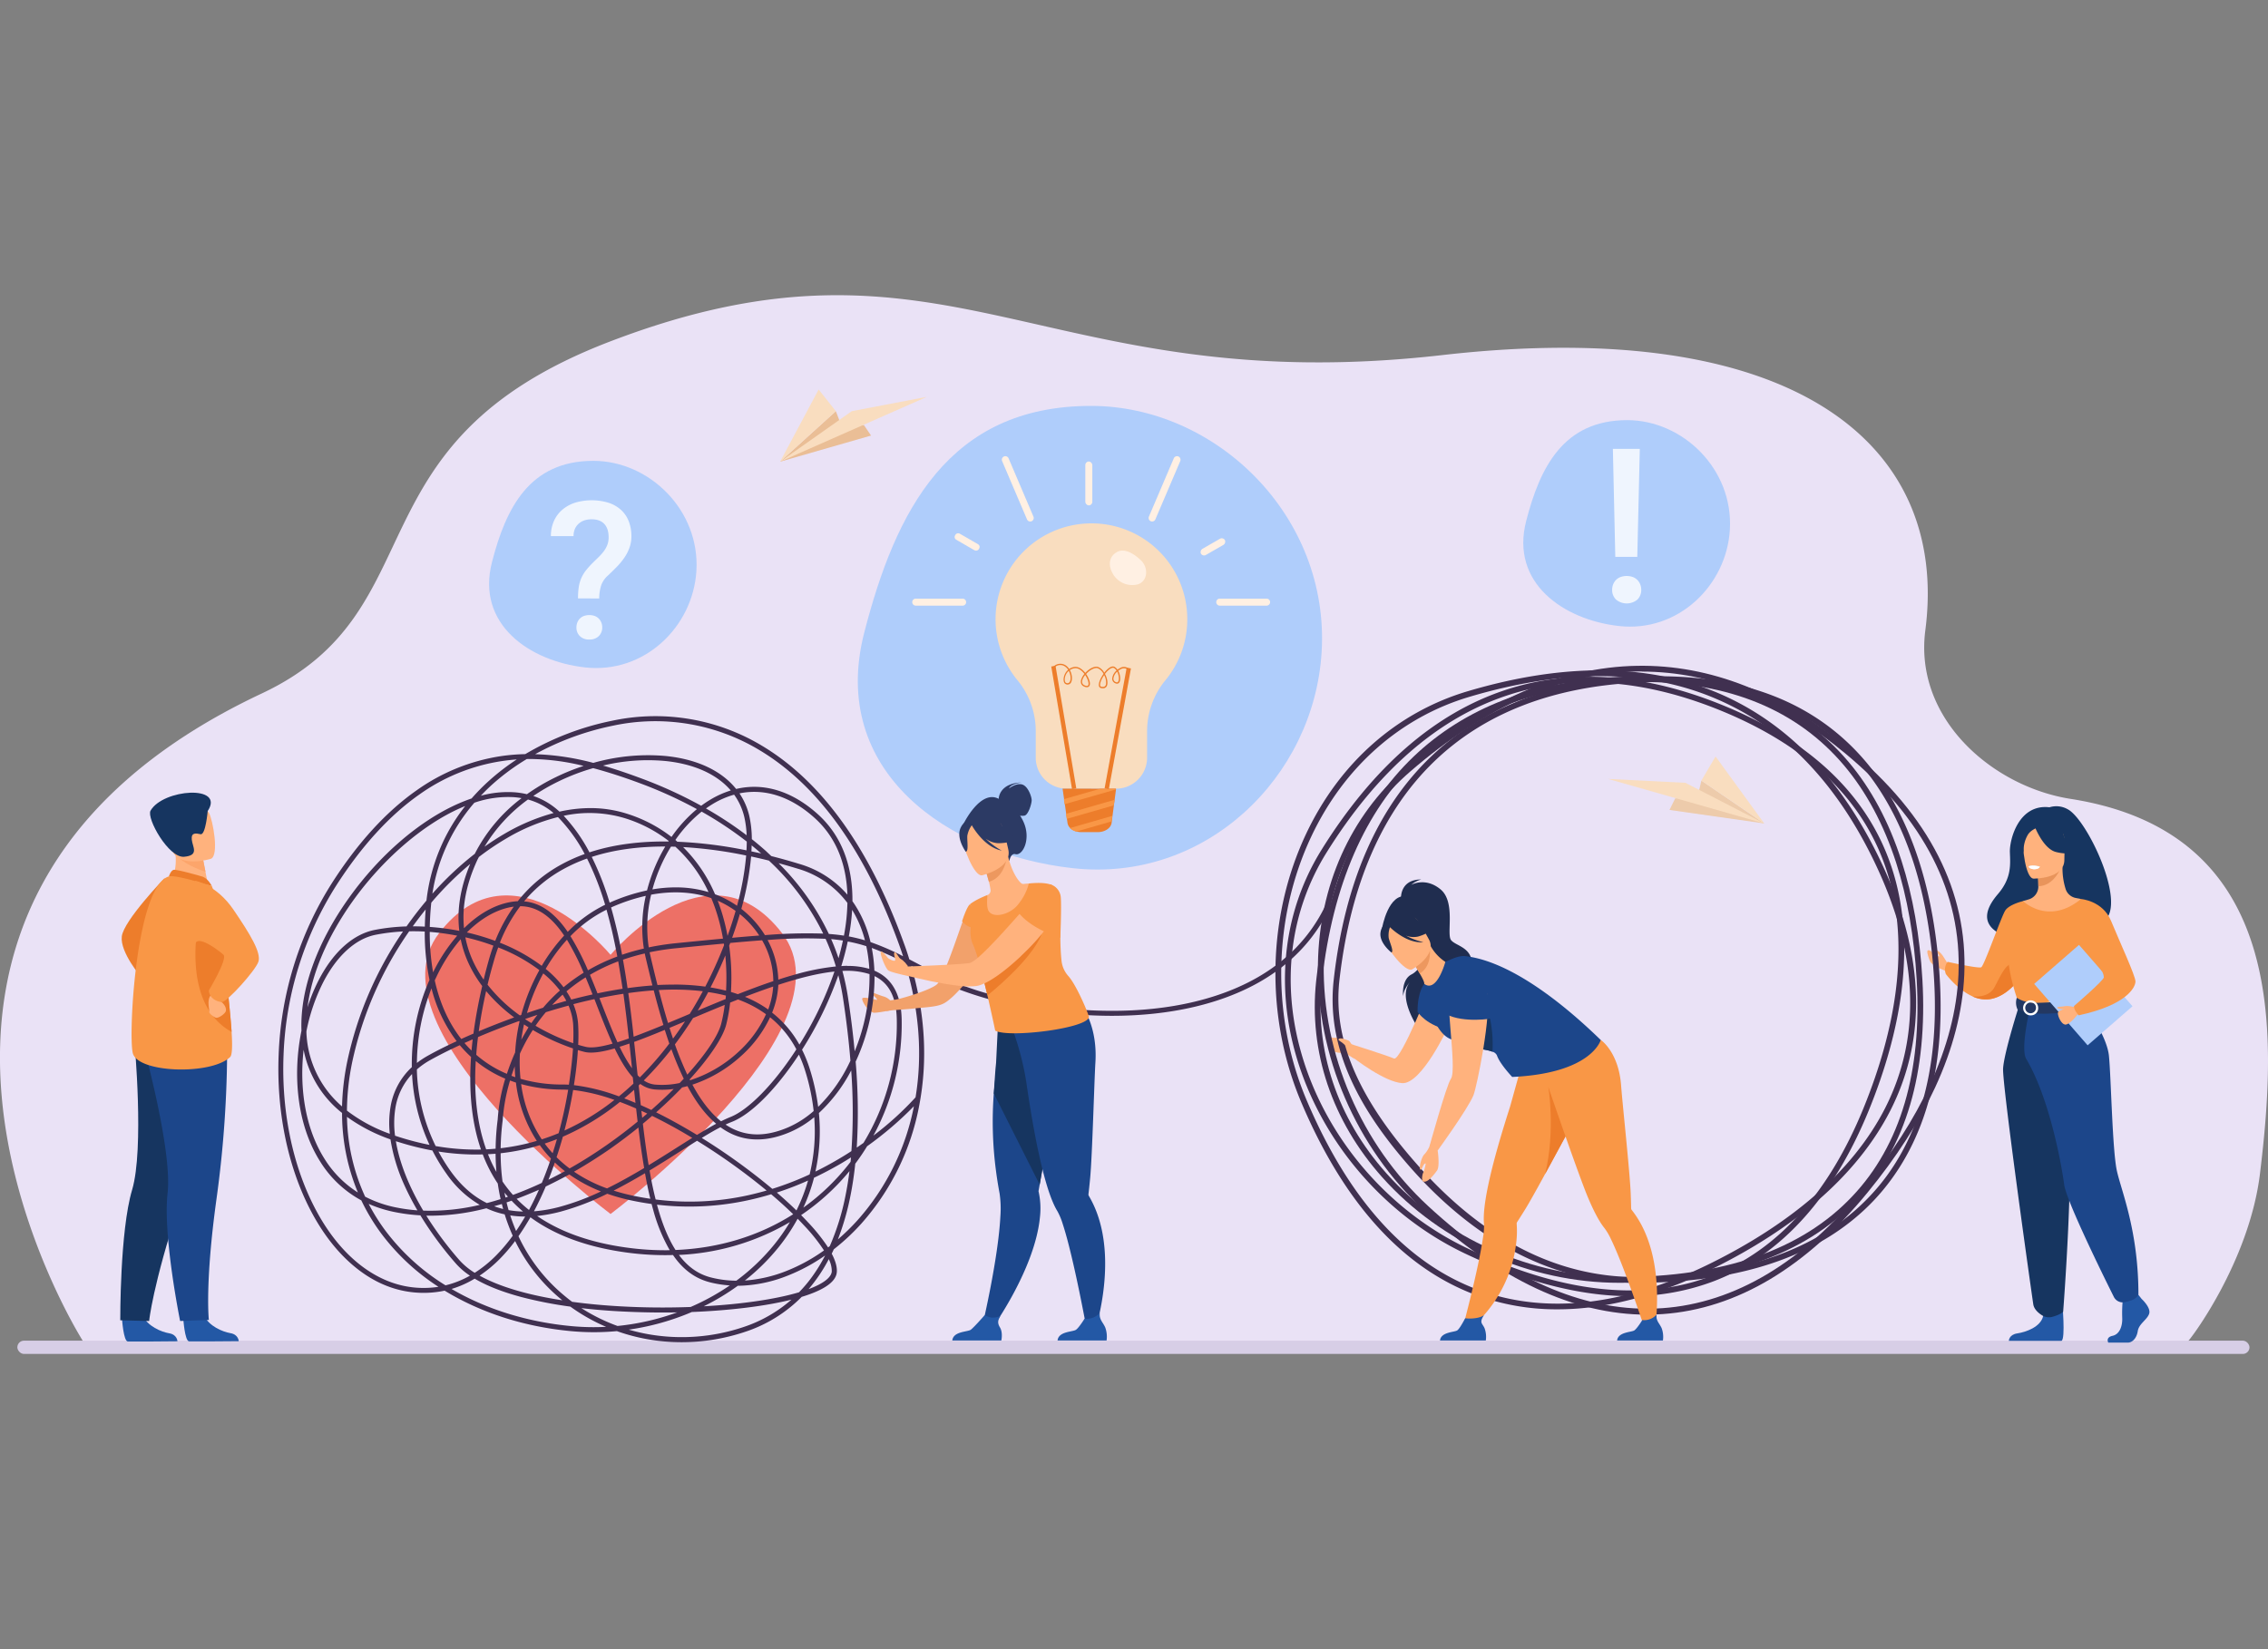 <svg id="_лой_1" data-name="‘лой_1" xmlns="http://www.w3.org/2000/svg" width="1100" height="800" viewBox="0 0 1100 800">
  <rect x="0" y="0" width="1100" height="800" fill="#808080" stroke="none"/>
  <defs>
    <style>
      .cls-1 {
        fill: #eae2f6;
      }

      .cls-2 {
        fill: #d7cee6;
      }

      .cls-3 {
        fill: #f2a16b;
      }

      .cls-4 {
        fill: #ffb27d;
      }

      .cls-5 {
        fill: #ed7d2b;
      }

      .cls-6 {
        fill: #2358a5;
      }

      .cls-7 {
        fill: #163560;
      }

      .cls-8 {
        fill: #1c468a;
      }

      .cls-9 {
        fill: #f99746;
      }

      .cls-10 {
        fill: #fca56b;
      }

      .cls-11 {
        fill: #e8945b;
      }

      .cls-12 {
        fill: #ebf3fa;
      }

      .cls-13 {
        fill: #f2ccaa;
      }

      .cls-14 {
        fill: #fff;
      }

      .cls-15 {
        fill: #233862;
      }

      .cls-16 {
        fill: #afcdfb;
      }

      .cls-17 {
        fill: #ed7066;
      }

      .cls-18 {
        fill: #403050;
      }

      .cls-19 {
        opacity: 0.8;
      }

      .cls-20 {
        fill: #eabe96;
      }

      .cls-21 {
        fill: #f9ddbf;
      }

      .cls-22 {
        fill: #edcbab;
      }

      .cls-23 {
        fill: #202d4f;
      }

      .cls-24 {
        fill: #ed985f;
      }

      .cls-25 {
        fill: #fff0e3;
      }

      .cls-26 {
        fill: #2c3a64;
      }
    </style>
  </defs>
  <g>
    <path class="cls-1" d="M1061,650.8c-20.43,0-62.31,1.45-62.75,2.11H892.62l-30.9-.07H585.05l-80.81-.07h-213l-89-.06H41.37l-.8-1.59-.09-.13a.54.54,0,0,1-.09-.2C40,650.26-93.5,440,127,336.38c86.26-40.55,40.81-121.52,168.48-170.57,164.62-63.24,209.48,28.65,404.13,6.43C868.64,153,945.67,214.4,933.8,305.79c-5.57,42.93,32.69,75.84,70.44,81.74,104.12,16.28,100.39,111.66,91.88,181.73C1090.87,612.46,1061.67,650.8,1061,650.8Z"/>
    <rect class="cls-2" x="8.41" y="650.35" width="1082.61" height="6.44" rx="3.22"/>
    <path class="cls-3" d="M431.94,485.52a7.07,7.07,0,0,0-3.34-2.13c-2-.5-6.34-2.62-5.84-1.51s2.93,2.42,2.52,3.22c0,0-6.88-1.91-7.09-.7s2.43,5.83,5.38,6.82c1,.33,7.76-1,7.76-1Z"/>
    <path class="cls-4" d="M653.45,505.94s-2.7-2.95-6.31-2.48c-1.84.24-4.51-2.66-4.37-.78s2.8,6.24,3.71,7c1.78,1.47,5.69,1,5.69,1l4.81,3Z"/>
    <g>
      <path class="cls-5" d="M79.9,425.88S60,446.5,59.07,454.26s9.53,19.88,9.53,19.88Z"/>
      <path class="cls-6" d="M88.89,639.61s.7,10.93,2.82,11.09c.28,0,10.74,0,10.74,0l13.34-.1s-.09-3.22-4-3.89-10.43-3.4-12.81-8.55C96.49,632.73,88.89,639.61,88.89,639.61Z"/>
      <path class="cls-6" d="M59.17,639.67s.7,10.94,2.82,11.09c.28,0,10.73,0,10.73,0l13.35-.11s-.1-3.21-4-3.88-10.44-3.4-12.81-8.55C66.76,632.8,59.17,639.67,59.17,639.67Z"/>
      <path class="cls-7" d="M103.42,522S100,544.32,87,584s-14.67,56.81-14.67,56.81l-14-.36s-.21-43.3,5.74-63.24,1.14-71.84,1.14-71.84Z"/>
      <path class="cls-8" d="M110.18,506.47a541.66,541.66,0,0,1-5.16,75c-5.73,41.31-3.72,58.84-3.72,58.84l-13.94.49s-8.42-41.3-6.08-62-11.56-70.91-11.56-70.91Z"/>
      <path class="cls-4" d="M83,427.81l7.44,4.86,10.73-2c-.15-.86-.87-4.45-1.52-7.7,0-.19-.08-.39-.11-.57-.56-2.77-1-5.15-1-5.15l-10-4.4-3.74-1.64c0,.06.29,3.07.33,3.51A25.52,25.52,0,0,1,83,427.81Z"/>
      <path class="cls-5" d="M98.43,425.32c-.21-.08-12.93-3.81-14.31-3.35s-2.2,3.13-2.2,3.13l20.81,4.66S101.09,426.44,98.43,425.32Z"/>
      <path class="cls-9" d="M64.37,510.73c2.18,9.83,38.06,10.91,47.28,2,1-1,1.09-5.76.68-12.14-.8-12.47-3.33-31.22-3.45-40.8a75.85,75.85,0,0,0-1.56-13.66,110.21,110.21,0,0,0-4.59-16.34s-17.53-5.63-20.81-4.65C66.14,429.78,62.19,500.9,64.37,510.73Z"/>
      <path class="cls-5" d="M112.33,500.56c-.8-12.47-3.33-31.22-3.45-40.8a75.85,75.85,0,0,0-1.56-13.66l-10.54-1.84S86.56,486.38,112.33,500.56Z"/>
      <path class="cls-4" d="M106.59,483.19a2.48,2.48,0,0,0,.79,2.87c1.52,1.15,2.5,3,2.16,4.38s-3.65,3.6-4.8,3.25-3.49-2.15-3.24-2.87-1.58-6.32,1.21-8.48S106.59,483.19,106.59,483.19Z"/>
      <path class="cls-9" d="M94.68,427.26s10.28,1.9,18.5,13.95,13.63,21,12.13,25.37-15.22,19.47-17.59,19.48-6.21-1.71-6.43-5.59c0,0,9.06-15.08,7.15-17.25-.82-.93-12-9.9-13.67-5.59C92,464.77,94.68,427.26,94.68,427.26Z"/>
      <path class="cls-10" d="M85.83,414.83c2.21,3.72,10.42,6.93,13.84,8.11,0-.19-.08-.39-.11-.57-.56-2.77-1-5.15-1-5.15l-10-4.4C86.26,412.8,84.92,413.29,85.83,414.83Z"/>
      <path class="cls-4" d="M102.29,416.6s-16.14,5.08-19.14-5S76,395.33,86.22,391.67s13.33-.41,15.15,2.72S106.41,415,102.29,416.6Z"/>
      <path class="cls-7" d="M100.74,393.41s-1,11.76-3.44,11.26-4.64-.88-4.28,2.66,3.75,7.63-3.74,8.28S71,397,73,393.28C78.94,382.71,109.29,380.51,100.74,393.41Z"/>
    </g>
    <g>
      <path class="cls-4" d="M944.49,467.17s-1.37-2.27-2.21-3.52-2.52-2.82-2.95-2.42,1.29,2.06,1.21,2.62-2.95-1.31-3.26-1.73c-.63-.84-2.27-1.75-2.48-.69s1,4.38,1.58,5.34a10.5,10.5,0,0,0,4.16,2.92c1.28.46,3.48,1.52,3.48,1.52Z"/>
      <path class="cls-7" d="M1002.85,392.56a11.17,11.17,0,0,0-8.84-.95c-15-1.76-19.41,15.76-19.2,21.79s.89,12.5-5.82,20.33c-19.38,22.62,21.21,23.62,21.21,23.62.34-18.07,22-11.48,21.06-9.65C1039,454.37,1014,398.35,1002.85,392.56Z"/>
      <path class="cls-9" d="M983.11,469.21a39.62,39.62,0,0,1-4,6.11c-3.14,3.94-8,8.48-14.06,9.37a15.06,15.06,0,0,1-8.35-1.35h0c-7.38-3.28-12.93-10.82-12.93-10.82a6.07,6.07,0,0,1,.83-5.95s14.9,3.35,16.32,2.64,9.7-24.56,11.67-27.56,8.69-4.55,8.69-4.55Z"/>
      <path class="cls-5" d="M979.07,475.32c-3.14,3.94-8,8.48-14.06,9.37a15.06,15.06,0,0,1-8.35-1.35c.29,0,7.66,1,10.6-4.31s6.24-13.88,10.69-11C979.87,469.21,979.78,472.26,979.07,475.32Z"/>
      <path class="cls-6" d="M1038.71,630.1s4.55,4.15,3.67,7.1-5,4.91-5.55,8.52-2.77,5.57-4.77,5.57h-9.52s-1.47-2.54,2.08-3.3,4.89-5,4.67-8.93a68,68,0,0,1,.33-9.18l7.54-1.75Z"/>
      <path class="cls-6" d="M1000.22,631.86s1.64,17.58-.36,18.57l-25.55,0s0-3,4.1-3.61,11.32-3.06,12.54-8.41S1000.22,631.86,1000.22,631.86Z"/>
      <path class="cls-4" d="M1018.43,505.72c-5.26-11.79-8.48-15.18-7.86-18.84.46-2.72-1.39-50.79-1.39-50.79-.63-.19-1.88-.37-2.56-.52a6.43,6.43,0,0,1-4.69-4.07,33,33,0,0,1-1.59-10.85l-.67.13L988.34,423s.26,3.56.27,6.92V430a6.52,6.52,0,0,1-4.7,6.3l-2.68.77a103.64,103.64,0,0,0-5,24.07c-.79,12.2,7.56,17.49-.06,41.87C968.43,527.93,1021.34,512.23,1018.43,505.72Z"/>
      <path class="cls-11" d="M988.34,423s.26,3.56.27,6.92c6.34-.18,9.69-6,11.06-9.17Z"/>
      <path class="cls-4" d="M986.23,426.21s15,.24,15-9.1,2-15.6-7.62-16.15-11.44,3-12.2,6.13S982.33,425.9,986.23,426.21Z"/>
      <path class="cls-7" d="M986.78,400.73s4.11,11,10.41,12.58,9-.07,9-.07a17.84,17.84,0,0,1-5.83-10.54S989.88,395.52,986.78,400.73Z"/>
      <path class="cls-7" d="M987.8,401.62s-3,1.14-4.3,3.36a15.09,15.09,0,0,0-2,8.58s-3.1-7.45.38-11.67C985.54,397.43,987.8,401.62,987.8,401.62Z"/>
      <path class="cls-12" d="M989.49,420.41a3.77,3.77,0,0,1-3.1,1.27,2.78,2.78,0,0,1-2.32-1.53A10.07,10.07,0,0,1,989.49,420.41Z"/>
      <path class="cls-9" d="M1019.88,457.35a102,102,0,0,1,0,11.81c-.26,4.27-4.58,10-5.19,11.41-1.54,3.55-3.27,4.12-3.27,4.12L998,488l-4.71,1.16-14.88-4.45s-6.78-18.91-4-29.55a81.93,81.93,0,0,1,6.87-18s12.14,11.88,27.95-1Z"/>
      <path class="cls-13" d="M1016,470.91c-.25,4.27-.65,8.24-1.26,9.66-1.54,3.55-3.27,4.12-3.27,4.12L998,488l-5.82-1.71s19.45-2.95,17.29-19.68Z"/>
      <path class="cls-7" d="M979.36,487.56S972,510.5,971.52,518.3s14.08,110.91,14.66,114.51c.56,3.39,4.77,5.55,4.77,5.55a6.37,6.37,0,0,0,4.7.36c3.83-1.08,5-2.38,5-2.38s5.74-73.53,2.19-99.79a415.73,415.73,0,0,1-3.59-49Z"/>
      <path class="cls-8" d="M1010.57,486.88s11.24,15.08,12.28,25.27,1.65,46,3.88,55.93,10.43,29.06,10.43,60a6.18,6.18,0,0,1-3.48,2.73,28.83,28.83,0,0,1-3.07.84,4.8,4.8,0,0,1-5.38-2.55C1019.68,618,1002,582,1001.12,574.51c-.64-5.29-6.22-40.29-18.38-60.83-2.92-4.93,1.79-24.54,1.79-24.54Z"/>
      <path class="cls-14" d="M989.16,420.66s-.26,1.1-3,.93c0,0-2.3-.14-2.23-1.35A7.41,7.41,0,0,1,989.16,420.66Z"/>
      <path class="cls-15" d="M978.18,484s3,2.34,8.83,2.46c7,.14,24.41-1.79,24.41-1.79a14.47,14.47,0,0,1,.74,4.44s-21.24,5.36-33.54.78A7.77,7.77,0,0,1,978.18,484Z"/>
      <path class="cls-14" d="M985.33,492.53a3.65,3.65,0,1,1,3.2-3.62A3.43,3.43,0,0,1,985.33,492.53Zm0-6.19a2.61,2.61,0,1,0,2.14,2.57A2.39,2.39,0,0,0,985.33,486.34Z"/>
      <rect class="cls-16" x="996.01" y="463.01" width="28.85" height="39.49" transform="translate(-68.61 782.22) rotate(-41.05)"/>
      <path class="cls-4" d="M1006.51,488.24s-8.46,1.3-8.43,3.19,1.75,5.32,3.46,5.59c2.17.34,6.48-5.26,6.48-5.26Z"/>
      <path class="cls-4" d="M1006.33,488.69a11,11,0,0,0-4.91-.61c-2.08.43-4,.11-3.53.87s3.29.48,3.73.77.46.11.46.11Z"/>
      <path class="cls-9" d="M1009.18,436.09s10.64.74,14.72,10.66,11.82,26.58,11.82,29.38-4.32,11.43-27.55,16.4c0,0-2.4-2.53-2.25-4.52,0,0,14.5-12.46,14.46-13.91-.08-2.76-2.38-6.39-15.11-19.12C1001.81,451.52,1009.18,436.09,1009.18,436.09Z"/>
    </g>
    <path class="cls-17" d="M379.29,452.66c-35.85-46.58-83.16,10.52-83.16,10.52s-47.3-57.1-83.16-10.52S296.13,588.9,296.13,588.9,415.15,499.24,379.29,452.66Z"/>
    <path class="cls-18" d="M330.59,651.1a94.24,94.24,0,0,1-16.69-1.48,92.45,92.45,0,0,1-14.7-3.9,119.52,119.52,0,0,1-22.3,0c-22.84-2.13-43.84-9-61.25-19.63a48.57,48.57,0,0,1-12.8,1c-10.67-.56-20.78-4.57-30-11.94-8.79-7-16.39-16.67-22.58-28.73-10.85-21.15-16.22-47.72-15.12-74.83a167,167,0,0,1,26-83.47c12.43-19.35,26.16-34.37,40.81-44.66a95.08,95.08,0,0,1,40.85-16.64,94.1,94.1,0,0,1,11.95-1,135.36,135.36,0,0,1,42.21-16.21,100.29,100.29,0,0,1,72.62,12.16c28.93,17.3,52.07,49.5,68.78,95.69,1,2.65,1.85,5.28,2.66,7.91,3.84,2,8,4.21,12.6,6.71l.31.16c14.44,7.78,37,14,60.29,16.66,19.44,2.21,48.3,3,75.45-5.89,25.37-8.29,43.29-23.11,53.28-44l2.18,1c-10.28,21.56-28.69,36.8-54.71,45.3-27.56,9-56.8,8.23-76.47,6-23.6-2.69-46.47-9-61.17-16.94l-.3-.17c-3.81-2.05-7.27-3.91-10.49-5.6,6.72,23.19,8,45.85,3.86,67.51a119.18,119.18,0,0,1-28.19,57.55,104.82,104.82,0,0,1-13.27,12.37c-.32.71-.66,1.42-1,2.12,1.66,3.17,2.65,6.22,2.47,8.86-.28,4.33-5.2,8.14-14.62,11.32-.78.26-1.58.52-2.41.77A68.8,68.8,0,0,1,361,646.19,96.94,96.94,0,0,1,330.59,651.1ZM304.94,645a92.78,92.78,0,0,0,9.39,2.2,93.82,93.82,0,0,0,45.91-3.34,67.37,67.37,0,0,0,23.62-13.41c-12.72,3.18-29.87,5.26-48.34,6-.72.32-1.45.62-2.18.92A121.43,121.43,0,0,1,304.94,645Zm-86-19.77c16.69,9.77,36.59,16.05,58.17,18.06a115.72,115.72,0,0,0,16.86.35,89.33,89.33,0,0,1-17.34-9.81,198.37,198.37,0,0,1-23.76-4.64c-9.23-2.47-16.8-5.45-22.65-8.92A49.36,49.36,0,0,1,219,625.27Zm62.95,9.28a88,88,0,0,0,17.61,8.71,119.21,119.21,0,0,0,28.94-6.59c-9,.17-18.26,0-27.37-.48C294.45,635.82,288,635.27,281.9,634.55Zm-4.31-3c7.34,1,15.24,1.74,23.62,2.2,11.29.63,22.76.71,33.75.3a112.43,112.43,0,0,0,19-10.46,53.08,53.08,0,0,1-9.47-1.47c-7.26-1.82-13.2-6.15-18.07-13.27a137.8,137.8,0,0,1-23.14-1.31c-18.78-2.63-34.15-8.32-46-17-2,3.43-3.91,6.48-5.81,9.18a82.62,82.62,0,0,0,22.46,29Q275.72,630.2,277.59,631.57Zm80.34-7.84a113.86,113.86,0,0,1-16.59,10c18.17-1,34.62-3.36,46.2-6.79a68.1,68.1,0,0,0,6.38-7.59,79.81,79.81,0,0,0,6.28-10.27,87.61,87.61,0,0,1-18,9.72A67.48,67.48,0,0,1,357.93,623.73Zm-125.36-4.9c9.39,5.27,23.12,9.38,40.17,12l-.36-.3A85,85,0,0,1,249.84,602a82.57,82.57,0,0,1-7.25,8.5A63,63,0,0,1,232.57,618.83Zm169.43-8a78.46,78.46,0,0,1-9.8,14.57c7.07-2.62,11-5.63,11.23-8.57A13,13,0,0,0,402,610.88ZM250.63,368.4c-2.64.19-5.12.49-7.5.84a92.78,92.78,0,0,0-39.82,16.23c-14.39,10.11-27.91,24.9-40.17,44a164.57,164.57,0,0,0-25.61,82.26c-1.09,26.69,4.19,52.84,14.85,73.62,6,11.76,13.41,21.16,21.94,27.95,8.85,7,18.49,10.88,28.65,11.41a46.4,46.4,0,0,0,9.68-.49,107.4,107.4,0,0,1-27.8-25.93,97.54,97.54,0,0,1-9.61-16,53.35,53.35,0,0,1-20.14-19.14c-7.2-11.53-11-26.24-11-42.56A105.3,105.3,0,0,1,146.21,500c-.75-19.66,7.35-42.42,22.88-64.22,14.89-20.91,34.33-37.68,53.34-46,2.13-.93,4.22-1.75,6.29-2.45a98.78,98.78,0,0,1,8.82-8.91A109.33,109.33,0,0,1,250.63,368.4ZM178.81,584a95.3,95.3,0,0,0,8,12.82,105.82,105.82,0,0,0,29.27,26.69,46,46,0,0,0,11.85-4.69,34.43,34.43,0,0,1-6.93-6,169.58,169.58,0,0,1-17.12-23.27,85.43,85.43,0,0,1-11.94-1.49A61.46,61.46,0,0,1,178.81,584Zm150.45,24.74c4.36,5.87,9.56,9.47,15.77,11a51,51,0,0,0,12.1,1.52,100.71,100.71,0,0,0,18.49-17.66,91.59,91.59,0,0,0,7.49-10.77A116.5,116.5,0,0,1,329.26,608.76Zm57.6-17.56a93.59,93.59,0,0,1-9.36,14,102.66,102.66,0,0,1-16.24,16,66.92,66.92,0,0,0,20.05-4.6,85.35,85.35,0,0,0,18.33-10,84.29,84.29,0,0,0-9.77-12.23Q388.42,592.77,386.86,591.2Zm-180.1-1.48a167.64,167.64,0,0,0,16.05,21.58,33.7,33.7,0,0,0,7.43,6.15,59.54,59.54,0,0,0,10.63-8.68,81.32,81.32,0,0,0,7.81-9.31q-1.1-2.44-2.06-5c-.67-1.77-1.29-3.55-1.85-5.37-.87-.18-1.73-.4-2.59-.63a42.61,42.61,0,0,1-6.28-2.32A108.55,108.55,0,0,1,206.76,589.72Zm53.72.14c11.25,7.74,25.65,12.87,43.08,15.3a136.44,136.44,0,0,0,21.28,1.33,81.58,81.58,0,0,1-8-19.43c-.28-1-.55-2-.82-3-3.21-.44-6.43-1-9.63-1.68a94.23,94.23,0,0,1-11.86-3.28,124,124,0,0,1-22.64,8.68A74.39,74.39,0,0,1,260.48,589.86Zm58.15-5.48c.18.67.37,1.35.56,2,2.35,8.22,5.14,14.85,8.45,20,20.91-.83,40.38-6.73,57.06-17.34-3.27-3.19-6.86-6.44-10.68-9.69q-5.26,1.59-10.58,2.77A134.24,134.24,0,0,1,318.63,584.38Zm69.9,5.07c1.07,1.09,2.11,2.16,3.1,3.22a89.36,89.36,0,0,1,10,12.46c.28-.2.55-.41.82-.62a118,118,0,0,0,7.67-24.75q1.13-5.6,1.89-11.64a110.45,110.45,0,0,1-23.44,21.33Zm26.29-25q-.87,8.26-2.37,15.74a124.33,124.33,0,0,1-6.07,21.06,103.81,103.81,0,0,0,9.45-9.22,116.56,116.56,0,0,0,27.42-55.38,168.73,168.73,0,0,1-22.7,19.41Q417.88,560.42,414.82,564.49ZM247.47,589.6c.44,1.35.91,2.69,1.41,4s.93,2.38,1.43,3.54q2.17-3.18,4.4-7A48.83,48.83,0,0,1,247.47,589.6Zm-.8-2.58a45.11,45.11,0,0,0,7,.68,67.46,67.46,0,0,1-5.56-5.25l-2.42.83C246,584.54,246.31,585.78,246.67,587Zm18-11.42c-1.87,4.39-3.78,8.37-5.7,12a69.34,69.34,0,0,0,12.38-2.14,118.08,118.08,0,0,0,20.1-7.51,71.71,71.71,0,0,1-15.31-8.23C272.46,571.7,268.63,573.69,264.62,575.6Zm-59.35,11.66a103.2,103.2,0,0,0,27.36-2.79,51.24,51.24,0,0,1-16.16-15.13,89.06,89.06,0,0,1-6.81-11.25,135.3,135.3,0,0,1-16.5-4.12L192,553.6C193.74,564,198.3,575.53,205.27,587.26Zm171.47-8.74c3.37,2.9,6.55,5.8,9.49,8.66a85.2,85.2,0,0,0,5.63-14.51A148.09,148.09,0,0,1,376.74,578.52Zm-199.65,2a56.84,56.84,0,0,0,15.31,5.27,81,81,0,0,0,10,1.34A129.94,129.94,0,0,1,196,574.64a86.1,86.1,0,0,1-6.62-21.93,82.24,82.24,0,0,1-21.09-10.93A96.55,96.55,0,0,0,177.09,580.49Zm73.48,1.06a63.5,63.5,0,0,0,5.95,5.37c1.61-3,3.22-6.24,4.8-9.8C257.85,578.69,254.26,580.18,250.57,581.55Zm-10.88,3.58a38.9,38.9,0,0,0,4.3,1.32c-.22-.8-.43-1.61-.64-2.42C242.14,584.41,240.92,584.78,239.69,585.13Zm155.05-13.78a86.83,86.83,0,0,1-5.16,14.43,107.74,107.74,0,0,0,22.9-22.21c.08-.71.15-1.43.21-2.15-1.66,1.05-3.38,2.11-5.15,3.15Q401.23,568.27,394.74,571.35ZM212.65,558.6a88.38,88.38,0,0,0,5.79,9.34q7.67,10.77,17.69,15.66c2.25-.58,4.47-1.23,6.67-1.92-.56-2.49-1-5-1.38-7.56l-.42-.63A70.53,70.53,0,0,1,234.14,560,115.49,115.49,0,0,1,212.65,558.6ZM318,581.86a131.63,131.63,0,0,0,44.94-2.07q4.45-1,8.88-2.27a300.91,300.91,0,0,0-33.74-24.14c-2.65,1.64-5.43,3.41-8.32,5.24-4.62,2.93-9.56,6.07-14.71,9.17C315.9,572.72,316.87,577.43,318,581.86Zm-20.36-4.3c3,.94,6.06,1.76,9.29,2.44,2.82.59,5.66,1.1,8.49,1.51-1-3.94-1.81-8.08-2.59-12.39C307.9,572.05,302.8,574.92,297.62,577.56Zm-53,.88c.17.83.34,1.66.52,2.48l1.21-.41C245.73,579.83,245.16,579.14,244.59,578.44Zm-.85-5.21a63.41,63.41,0,0,0,5,6.41c4.84-1.76,9.51-3.74,14-5.83,1.52-3.64,3-7.56,4.43-11.8-.5-.52-1-1.06-1.48-1.6a58.26,58.26,0,0,1-3.93-4.91c-1.13.34-2.27.67-3.41,1a103.86,103.86,0,0,1-15.58,2.93A104.48,104.48,0,0,0,243.74,573.23Zm-96.51-64.16a103.1,103.1,0,0,0-.68,11.49c0,15.87,3.65,30.14,10.6,41.27a51.33,51.33,0,0,0,16.39,16.64,99.9,99.9,0,0,1-7.69-38.59A51.38,51.38,0,0,1,147.23,509.07ZM340.36,552a300.93,300.93,0,0,1,34.21,24.71,149.87,149.87,0,0,0,18.1-7,87.71,87.71,0,0,0,2.24-27.76,48.76,48.76,0,0,1-11.63,7.17c-10.82,4.66-20.67,4.83-29.25.51a33,33,0,0,1-4.59-2.81C346.68,548.2,343.64,550,340.36,552Zm-61.94,16.39a71.32,71.32,0,0,0,16,8.1c6.14-3,12.18-6.43,18-9.89-1.06-6.25-2-12.83-2.79-19.64-4.41,3.57-9,7-13.56,10.24C291.14,560.6,285.19,564.49,278.42,568.36Zm-9.33-4.45c-1,2.93-2,5.7-3.09,8.34,2.74-1.35,5.4-2.75,8-4.15A61.3,61.3,0,0,1,269.09,563.91Zm-32.4-4a69.65,69.65,0,0,0,4.08,8.57q-.37-4.35-.41-8.83C239.14,559.75,237.92,559.84,236.69,559.9Zm160.48-20a90.72,90.72,0,0,1-1.69,28.38q5.47-2.68,10.83-5.83,3.46-2,6.63-4.1a275.23,275.23,0,0,0-.1-39.14A75.89,75.89,0,0,1,397.17,539.93ZM269.94,561.37a60.08,60.08,0,0,0,6.32,5.44c7.09-4,13.31-8.07,18.37-11.62s10-7.33,14.61-11.1q-.36-3.15-.72-6.36c-2.68-1.17-5.3-2.24-7.85-3.19A119.72,119.72,0,0,1,273,551.4Q271.51,556.64,269.94,561.37Zm41.86-16.26c.83,7,1.73,13.73,2.8,20.12,4.83-2.93,9.48-5.88,13.85-8.65,2.52-1.6,5-3.15,7.3-4.61l-1.94-1.15c-6-3.58-11.89-6.75-17.53-9.51Q314.06,543.23,311.8,545.11Zm103.46,14.64h0l0,0Zm-151.06-5q1.56,2.12,3.31,4.07c.17.2.35.4.53.59q1.06-3.28,2.07-6.82Q267.17,553.74,264.2,554.73Zm-52.92,1.19a113.79,113.79,0,0,0,22,1.69c-4.4-12.68-6-27.68-4.81-44.91q-1.8-1.64-3.47-3.44c-.68-.74-1.35-1.5-2-2.27-5.49,2.54-10.33,5-14.28,7.2a37.43,37.43,0,0,0-6.52,4.56c0,.26,0,.53,0,.79A89.46,89.46,0,0,0,211.28,555.92Zm19.47-41.24c-1,16.45.73,30.76,5.05,42.84,1.53-.07,3.06-.17,4.58-.31a123.25,123.25,0,0,1,1-14.14,87.53,87.53,0,0,1,3.68-19.83A57.86,57.86,0,0,1,230.75,514.68Zm16.62,9.46a88.74,88.74,0,0,0-3.55,19.08v.11a120.93,120.93,0,0,0-1,13.64,103.31,103.31,0,0,0,14.94-2.83c.86-.24,1.73-.48,2.59-.74a66.07,66.07,0,0,1-10.11-28.27Q248.78,524.67,247.37,524.14ZM415,515a286.85,286.85,0,0,1,.53,41.69c1.12-.76,2.21-1.51,3.27-2.27a110.88,110.88,0,0,0,16.15-59.74c-.16-9.75-3-16.31-8.79-20.06a17.07,17.07,0,0,0-2-1.11A98.38,98.38,0,0,1,415,515ZM191.6,550.92c.76.26,1.52.5,2.29.75a136.83,136.83,0,0,0,14.44,3.71A92.15,92.15,0,0,1,199.85,521a31.39,31.39,0,0,0-8.08,16.5A46.44,46.44,0,0,0,191.6,550.92Zm61.16-25a63.28,63.28,0,0,0,10,26.78q4.14-1.33,8.19-3c2-7.29,3.5-14.42,4.62-21.08-.89,0-1.76-.07-2.62-.07A75.9,75.9,0,0,1,252.76,525.88Zm171.32-55.06a21.7,21.7,0,0,1,3.35,1.77c6.39,4.17,9.72,11.59,9.89,22.05a113.47,113.47,0,0,1-13.71,56.19,149.67,149.67,0,0,0,20.44-18.56c3.45-20.94,1.74-42.81-5.07-65.19a137.77,137.77,0,0,0-16.17-7.28,73.66,73.66,0,0,1,1.23,10C424.06,470.17,424.07,470.49,424.08,470.82ZM318.24,539.59c5.42,2.67,11,5.73,16.8,9.15,1,.59,2,1.19,3,1.8,3.33-2,6.45-3.88,9.31-5.41-5.37-4.5-9.94-10.77-13.93-18.26-.87.24-1.73.45-2.59.64C326.94,531.57,322.7,535.62,318.24,539.59Zm33.67,5.94a30.85,30.85,0,0,0,3.21,1.88c8,4,16.92,3.86,27.21-.57a47.16,47.16,0,0,0,12.3-7.89,101.6,101.6,0,0,0-4.2-19.78,60.55,60.55,0,0,0-2.95-7.58c-11.07,16.84-23.22,29-32.52,32.62C354,544.59,353,545,351.91,545.53Zm-183.64-6.77A76.45,76.45,0,0,0,189.06,550a47.62,47.62,0,0,1,.33-12.93,33.67,33.67,0,0,1,10.35-19.4,101.19,101.19,0,0,1,8.57-42.34,112,112,0,0,1-2.3-23.44q-3.81-.2-7.56-.12A174.74,174.74,0,0,0,170.87,515,120.27,120.27,0,0,0,168.27,538.76Zm109.7-10c-1.05,6.23-2.44,12.86-4.21,19.65A117.44,117.44,0,0,0,298,533.57,89.65,89.65,0,0,0,278,528.75Zm57.86-2.59c4.25,7.88,8.85,13.76,13.87,17.76,1.55-.77,3-1.43,4.39-2,8.75-3.39,20.83-15.63,31.52-31.92.21-.32.42-.64.62-1a49.51,49.51,0,0,0-12.74-15.54,58.45,58.45,0,0,1-13.94,18.69A65.61,65.61,0,0,1,335.83,526.16Zm-24.75,12.7q.19,1.71.39,3.39l2.44-2.08C313,539.72,312,539.29,311.08,538.86Zm-.3-2.78c1.68.75,3.39,1.54,5.11,2.36,3.89-3.43,7.52-6.85,10.86-10.2a41.87,41.87,0,0,1-9.33.23,14.06,14.06,0,0,1-6.88-2.67l-.77.74C310.1,529.75,310.44,532.94,310.78,536.08ZM389,509.21a63.41,63.41,0,0,1,3.72,9.24,105.66,105.66,0,0,1,4.1,18.48,75.76,75.76,0,0,0,14.85-20.74c.27-.55.54-1.09.8-1.64q-1.17-14.38-3.57-30.2a113,113,0,0,0-2.3-11.27A174.42,174.42,0,0,1,389,509.21Zm-240.38-9,0,.71A49.85,49.85,0,0,0,160,530.73a52.34,52.34,0,0,0,5.89,6,122.34,122.34,0,0,1,2.63-22.26,176.67,176.67,0,0,1,26.94-62.62,94.11,94.11,0,0,0-13.2,1.59c-9.76,1.91-18.83,10.11-25.53,23.09A91.46,91.46,0,0,0,148.64,500.17Zm154.17,32.61c1.78.68,3.58,1.41,5.42,2.19q-.35-3.15-.67-6.35Q305.21,530.76,302.81,532.78Zm-24.45-6.42a94.89,94.89,0,0,1,21.84,5.44q3.39-2.77,6.67-5.85c.13-.11.25-.23.37-.35-.1-1-.2-2-.31-3.05-3.22-3.53-6.09-8.41-8.79-14-6.21,1.77-11.23,2.51-14.61,1.69-1-.25-2.09-.54-3.24-.89C280,514.36,279.34,520.14,278.36,526.36Zm33.93-2.28a11.43,11.43,0,0,0,5.36,2,40.7,40.7,0,0,0,12-.75c.67-.7,1.33-1.4,2-2.09a149.22,149.22,0,0,1-6-14.32A166.55,166.55,0,0,1,312.29,524.08Zm-59.84-.81a72.68,72.68,0,0,0,20.48,2.79c1,0,2,0,3,.09,1-6.46,1.66-12.43,2-17.6a103.88,103.88,0,0,1-19.5-8.95q-1.56,2.44-3,5c-1.2,2.18-2.28,4.35-3.25,6.49A79.06,79.06,0,0,0,252.45,523.27Zm82.05.34.19.38a63,63,0,0,0,23.23-13.54A56,56,0,0,0,371.52,492a54.25,54.25,0,0,0-12-6.56c-.52-.21-1.05-.41-1.58-.6l-3.82,1.52a79.63,79.63,0,0,1-1.92,10.77C350.53,503.42,344.1,513.05,334.5,523.61Zm-25.24-2.08c.36.37.73.72,1.1,1.05a161.88,161.88,0,0,0,14.28-16.4q-1.12-3.26-2.19-6.63c-5.27,2.18-10.27,4.17-14.87,5.84.55,5.14,1.08,10.28,1.6,15.37C309.21,521,309.23,521.27,309.26,521.53Zm-61.18.29c.61.23,1.24.45,1.86.67-.15-1.74-.24-3.49-.28-5.25Q248.79,519.59,248.08,521.82Zm79.28-15.22c.95,2.67,1.94,5.29,3,7.82s2,4.69,3,6.85c9.11-10.12,15-19,16.46-24.71a75.82,75.82,0,0,0,1.7-9.13c-5.22,2.12-10.38,4.29-15.37,6.39C333.36,498.25,330.42,502.52,327.36,506.6ZM231,511.68a55,55,0,0,0,14.85,9.23,104.14,104.14,0,0,1,4-10.38A90.87,90.87,0,0,1,252,495.47l-.23-.17c-7,2.5-13.74,5.14-19.92,7.77C231.46,506,231.17,508.87,231,511.68Zm69.53-3.88a66.34,66.34,0,0,0,6,10.42q-.62-6-1.25-12C303.59,506.8,302,507.33,300.48,507.8Zm-91.22-28.45a100.73,100.73,0,0,0-7.11,36.28,42.45,42.45,0,0,1,5.38-3.55c3.86-2.16,8.57-4.55,13.91-7A71.42,71.42,0,0,1,209.26,479.35ZM408.57,471a116,116,0,0,1,2.74,13q2.06,13.5,3.21,26a95.31,95.31,0,0,0,7.2-37.46A35.89,35.89,0,0,0,408.57,471ZM225.28,505.94c.48.57,1,1.13,1.49,1.68s1.27,1.34,1.93,2c.16-1.79.34-3.6.56-5.43C227.9,504.77,226.57,505.36,225.28,505.94Zm55.14.88c1.32.41,2.55.74,3.68,1,2.89.7,7.4,0,13-1.56-2.55-5.59-5-11.81-7.46-18.14-.44-1.15-.89-2.3-1.34-3.45-3.54.77-7,1.6-10.22,2.45a30.24,30.24,0,0,1,2.31,9.64A89.42,89.42,0,0,1,280.42,506.82Zm94.06-15.59a51.47,51.47,0,0,1,13.24,15.52,171.1,171.1,0,0,0,17-35.46c-8.19.86-17.51,3.26-27.23,6.45A41.58,41.58,0,0,1,374.48,491.23Zm-114.75,6.36A102.42,102.42,0,0,0,278,506.05,86.69,86.69,0,0,0,278,497a28,28,0,0,0-2.26-9.19c-3.67,1-7.35,2.07-11,3.2Q262.09,494.13,259.73,497.59Zm31-13.41,1.2,3.08c2.51,6.42,5,12.73,7.54,18.33,1.75-.54,3.6-1.16,5.53-1.84-.8-7.25-1.66-14.5-2.65-21.66C298.35,482.69,294.46,483.4,290.7,484.18Zm-36.58,12.74q-.83,3.74-1.32,7.47l.5-.92c1-1.75,2-3.46,3-5.12C255.6,497.89,254.86,497.41,254.12,496.92Zm-43.28-21.3c2.46,11.06,6.77,20.61,12.85,28.39q2.87-1.31,5.91-2.61,1.44-11,4.25-23.08a60.42,60.42,0,0,1-6.19-10.13,53.26,53.26,0,0,1-4.25-12.59A81,81,0,0,0,211.61,474C211.35,474.51,211.09,475.06,210.84,475.62Zm113.86,23q.82,2.63,1.7,5.21,3-4.06,5.81-8.36Zm-20-16.89c1,7,1.82,14.09,2.6,21.17,4.5-1.65,9.36-3.59,14.43-5.68-1.67-5.44-3.22-11.07-4.69-16.8C312.91,480.72,308.78,481.17,304.71,481.74Zm-68.94-1q-2.29,10.15-3.59,19.54c5.4-2.27,11.18-4.54,17.19-6.72A79,79,0,0,1,235.77,480.76Zm18.94,13.67c1,.66,2,1.3,3,1.91.94-1.38,1.91-2.74,2.92-4-2,.63-3.9,1.29-5.82,1.95A1.8,1.8,0,0,0,254.71,494.43Zm64.79-14.15c1.38,5.34,2.86,10.73,4.48,16,3.19-1.32,6.46-2.7,9.76-4.09l.76-.32c2.22-3.57,4.35-7.23,6.36-11A121.29,121.29,0,0,0,319.5,480.28Zm-83-2.52a76.36,76.36,0,0,0,15.63,14.85l.65-.23a96.4,96.4,0,0,1,7.17-18.69q.79-1.54,1.62-3.06h0a82.94,82.94,0,0,0-19.95-11q-1.26,3.45-2.28,7.15Q237.73,472.36,236.46,477.76Zm27-5.59c-.47.86-.93,1.73-1.38,2.62a93.2,93.2,0,0,0-6.55,16.64c2.58-.88,5.19-1.74,7.82-2.56a82.44,82.44,0,0,1,8.15-8.35A48.68,48.68,0,0,0,263.45,472.17Zm80,9.08c-1.63,3.07-3.33,6.09-5.1,9,4.41-1.85,8.94-3.73,13.51-5.59.05-.55.1-1.1.15-1.67A81.6,81.6,0,0,0,343.41,481.25Zm17.81,2.33a56.8,56.8,0,0,1,11.25,6.15A39.33,39.33,0,0,0,375,478.56C370.45,480.1,365.83,481.8,361.22,483.58ZM225.64,391c-.74.3-1.49.61-2.24.94-18.35,8.05-37.91,25-52.34,45.21-12.32,17.3-19.87,35.16-21.92,51.47a87.62,87.62,0,0,1,5.43-13.18c7.05-13.65,16.71-22.3,27.21-24.35a95.63,95.63,0,0,1,15.38-1.69q4.64-6.57,9.68-12.55a91.3,91.3,0,0,1,9.62-31.65A90.24,90.24,0,0,1,225.64,391Zm47.25,91.49q-2.65,2.39-5.1,5,3.43-1,6.88-2A33.7,33.7,0,0,0,272.89,482.51Zm1.84-1.6a37.05,37.05,0,0,1,2.33,4q5.25-1.38,10.34-2.5c-1.1-2.78-2.22-5.55-3.36-8.27-1.17.73-2.32,1.49-3.44,2.27C278.57,477.82,276.62,479.33,274.73,480.91Zm79.79.31c1.13.33,2.24.69,3.32,1.07,5.78-2.27,11.57-4.43,17.23-6.33a40.67,40.67,0,0,0-5.44-19.82c-4.7.35-9.83.78-15.46,1.3-.17.45-.34.9-.52,1.35A112.63,112.63,0,0,1,354.52,481.22Zm-68.39-8.34c1.25,3,2.47,6,3.66,9q6.24-1.31,12.18-2.22-1-6.72-2.13-13.29A88.59,88.59,0,0,0,286.13,472.88ZM344.6,479c2.61.43,5.12.95,7.54,1.58a110.18,110.18,0,0,0-.36-17.08C349.6,468.77,347.19,474,344.6,479Zm-42.45-13.44q1.22,6.81,2.22,13.78,6.21-.87,12.06-1.3c-1.15-4.55-2.25-9.15-3.34-13.75-.13-.59-.26-1.18-.38-1.77A106.14,106.14,0,0,0,302.15,465.54ZM264.66,470a52.47,52.47,0,0,1,8.67,8.9c1.89-1.58,3.85-3.09,5.89-4.5q1.89-1.32,3.85-2.54a123.82,123.82,0,0,0-8.1-16A83.07,83.07,0,0,0,264.66,470Zm62.24,7.6a114.15,114.15,0,0,1,15.17,1,201.28,201.28,0,0,0,9.1-20.1c0-.26-.07-.52-.11-.77-6.82.63-14.34,1.37-22.69,2.21a120,120,0,0,0-13.3,2c.12.58.24,1.16.38,1.73,1.07,4.57,2.21,9.33,3.43,14.15l1.06-.05Q323.5,477.63,326.9,477.63ZM225.7,454.68a50.82,50.82,0,0,0,4.14,12.46,58.38,58.38,0,0,0,4.74,8.08q1.09-4.49,2.38-9.12c.7-2.54,1.48-5,2.35-7.37A110.17,110.17,0,0,0,225.7,454.68ZM372.29,456a43.15,43.15,0,0,1,5.19,19.22c2.95-1,5.86-1.85,8.71-2.64a111.17,111.17,0,0,1,19.22-3.75,108.25,108.25,0,0,0-5-13.42A219.61,219.61,0,0,0,372.29,456Zm-163.86-3.89a111.6,111.6,0,0,0,1.62,19.57,82.45,82.45,0,0,1,11.7-17.79A116.44,116.44,0,0,0,208.43,452.06Zm68.26,2.05a124,124,0,0,1,8.48,16.53A91.86,91.86,0,0,1,299.4,464q-1.22-6.54-2.68-12.85-1.22-5.13-2.56-9.86A63.19,63.19,0,0,0,276.69,454.11Zm134.22,14.41a36.92,36.92,0,0,1,10.71,1.41,70.68,70.68,0,0,0-1.46-11,72.32,72.32,0,0,0-9-2.26c-.82,3.93-1.87,7.92-3.12,11.95C409.06,468.54,410,468.52,410.91,468.52ZM242.44,457.3a86.16,86.16,0,0,1,20.3,11.22,85.54,85.54,0,0,1,10.88-14.69c-6.42-9.55-13.4-14.22-21.29-14.23A74.72,74.72,0,0,0,242.44,457.3Zm160.68-1.74q2,4.54,3.57,9.26c.83-2.89,1.54-5.76,2.13-8.58C407,456,405.1,455.73,403.12,455.56ZM422.21,457A123.69,123.69,0,0,1,438,463.86c-.6-1.85-1.23-3.69-1.9-5.54-16.52-45.66-39.32-77.44-67.75-94.44A97.91,97.91,0,0,0,297.41,352a134.08,134.08,0,0,0-37.86,13.85,124.89,124.89,0,0,1,28.21,4.22,97,97,0,0,1,35-3.35c15.35,1.53,27.21,7.18,34.27,16,13.42-3.17,27.14,1,39.65,12.27,11.21,10.12,16.89,24.51,16.76,42.19q.54.75,1.05,1.53A56.49,56.49,0,0,1,422.21,457ZM296.38,440.21q1.42,5,2.69,10.35c1,4.12,1.84,8.32,2.64,12.58a104.42,104.42,0,0,1,10.57-3,68.82,68.82,0,0,1,.93-25.57A88.91,88.91,0,0,0,296.38,440.21ZM315.81,434a67,67,0,0,0-1.17,25.57,125.94,125.94,0,0,1,13.49-2.06c8.32-.83,15.78-1.56,22.53-2.19a97.57,97.57,0,0,0-2.74-11.49c-.8-2.61-1.76-5.34-2.93-8.14C336.2,432.63,326.32,432.07,315.81,434Zm-89.38,18.32a112.78,112.78,0,0,1,13.76,4.1,77.89,77.89,0,0,1,9-16.62C241.33,440.86,233.46,445.29,226.43,452.34Zm185.25,1.93a77.8,77.8,0,0,1,7.83,1.9,54.72,54.72,0,0,0-6.22-14.8,98.94,98.94,0,0,1-1.52,12.44Zm-52.84-10.84c-1.1,3.79-2.35,7.64-3.75,11.51,4.73-.43,9.1-.8,13.14-1.1A45.2,45.2,0,0,0,358.84,443.43Zm-10.76-6.51c.83,2.13,1.54,4.22,2.15,6.23A100,100,0,0,1,352.87,454c1.47-4.07,2.77-8.12,3.91-12.1-.69-.5-1.39-1-2.11-1.44A47.23,47.23,0,0,0,348.08,436.92ZM402,453.05c1.61.12,3.16.27,4.66.45.9.11,1.79.23,2.66.37l.09-.5A94.29,94.29,0,0,0,411,438a46.17,46.17,0,0,0-24.19-16.63c-2.82-.86-5.9-1.76-9.19-2.64A121.43,121.43,0,0,1,402,453.05Zm-42.43-12.14A47.87,47.87,0,0,1,371,453.63a242,242,0,0,1,28.26-.75,121.16,121.16,0,0,0-26.33-35.41c-2.76-.69-5.64-1.36-8.62-2A143.41,143.41,0,0,1,359.55,440.91Zm-105.36-3.66c7.86.66,14.8,5.53,21.14,14.79a65.55,65.55,0,0,1,18.14-13.15,136.87,136.87,0,0,0-8.77-22.42,76.6,76.6,0,0,0-11.33,5.06A66.29,66.29,0,0,0,254.19,437.25Zm-45.74,12.4a116.64,116.64,0,0,1,14.3,1.91c-1.25-10.28.52-21.14,5.3-32.46a156.28,156.28,0,0,0-18.89,18.77c-.11,1-.21,2.06-.29,3.09C208.64,443.92,208.5,446.81,208.45,449.65Zm23.78-33.9L231.6,417c-5.43,11.66-7.61,22.79-6.54,33.28,7.91-7.81,16.86-12.5,25.71-13.09l.34,0a68.51,68.51,0,0,1,21.09-17.8,79,79,0,0,1,11.38-5.11A77.77,77.77,0,0,0,271,396.76l-.4-.4a92.92,92.92,0,0,0-24.86,10.28A126.76,126.76,0,0,0,232.23,415.75Zm-31.7,33.61c1.83,0,3.66.05,5.5.14q.08-4.1.4-8.34-3.23,4-6.26,8.2ZM346.8,433.8a48.22,48.22,0,0,1,9.17,4.59c.51.32,1,.65,1.49,1A138.24,138.24,0,0,0,361.9,415a211.77,211.77,0,0,0-30.59-4.09A72.33,72.33,0,0,1,346.8,433.8ZM287,415.68a139.66,139.66,0,0,1,8.68,22.2,89.45,89.45,0,0,1,18.14-5.94,81.32,81.32,0,0,1,8.84-21.3h-.36C310.29,410.64,298.21,412.05,287,415.68Zm87.08-.4c4.9,1.24,9.42,2.52,13.42,3.75A48.91,48.91,0,0,1,411,434c-.45-13.06-4.38-26.83-15.9-37.22s-24.12-14.44-36.45-11.92a33,33,0,0,1,4.71,10.73,51.59,51.59,0,0,1,1.28,11.47q3.46,2.75,6.83,5.75C372.33,413.65,373.21,414.46,374.09,415.28Zm-144-25.89a87.49,87.49,0,0,0-20.37,44.14,154.59,154.59,0,0,1,20.57-19.36,78.61,78.61,0,0,1,22.69-27c-1.18-.21-2.39-.36-3.62-.46A49.8,49.8,0,0,0,230.11,389.39Zm97.62,41.07a54.83,54.83,0,0,1,15.93,2.28,68.42,68.42,0,0,0-16.07-22l-2.11-.06a77.47,77.47,0,0,0-5.56,10.76,79.09,79.09,0,0,0-3.46,10A67.6,67.6,0,0,1,327.73,430.46ZM364.44,413q2.42.51,4.74,1-2.28-2-4.62-3.91C364.54,411.12,364.5,412.07,364.44,413Zm-91.09-17.3a80.86,80.86,0,0,1,12.54,17.77c12.14-4,25.28-5.42,38.27-5.26l.17-.26a66.67,66.67,0,0,0-20.86-10.92A59.36,59.36,0,0,0,273.35,395.74Zm55.22,12.62a210,210,0,0,1,33.49,4.18c.08-1.45.12-2.87.13-4.25a177.17,177.17,0,0,0-21.89-14.53,64.63,64.63,0,0,0-12.73,13.74C327.91,407.78,328.24,408.07,328.57,408.36Zm-72.46-20.51A78,78,0,0,0,235,410.72c3.13-2.23,6.32-4.29,9.54-6.17a97,97,0,0,1,23.95-10.15A32.31,32.31,0,0,0,256.11,387.85ZM286.26,392a58.32,58.32,0,0,1,17.95,2.77A68.75,68.75,0,0,1,325.69,406,67.5,67.5,0,0,1,338,392.5a209.76,209.76,0,0,0-27.31-12.44c-8.65-3.23-16.27-5.65-23-7.44A104,104,0,0,0,271,379a97.67,97.67,0,0,0-12.34,7.12,34.88,34.88,0,0,1,12.69,7.61A68.78,68.78,0,0,1,286.26,392Zm56.14.18a179.46,179.46,0,0,1,19.73,13,47.26,47.26,0,0,0-1.17-9,30.4,30.4,0,0,0-4.9-10.69,42,42,0,0,0-10.16,4.39C344.72,390.6,343.55,391.36,342.4,392.18Zm-49.93-20.81c6.52,1.89,12.89,4.11,19.09,6.42a213.58,213.58,0,0,1,28.53,13.09,49.32,49.32,0,0,1,4.58-3.06,44.84,44.84,0,0,1,9.77-4.37c-6.74-7.86-17.76-12.9-31.93-14.31A92.67,92.67,0,0,0,292.47,371.37Zm-36.94-3.19a109.67,109.67,0,0,0-16.38,12Q236,383,233.21,386a49.77,49.77,0,0,1,16.35-1.67,38,38,0,0,1,6,.94,98.74,98.74,0,0,1,14.31-8.42,103.81,103.81,0,0,1,13.19-5.31A111,111,0,0,0,255.53,368.18Z"/>
    <g>
      <path class="cls-16" d="M238.61,272.7c6.76-26.29,18.2-49.15,49.15-49.15,27.15,0,51.77,23.92,50,53.38-1.65,27.1-25.18,50.05-54,46.83C256.78,320.73,230.86,302.81,238.61,272.7Z"/>
      <g class="cls-19">
        <path class="cls-14" d="M280.34,290.28a36.55,36.55,0,0,1,.38-5.61,17.59,17.59,0,0,1,1.28-4.36,17.38,17.38,0,0,1,2.29-3.75,41.64,41.64,0,0,1,3.45-3.77c1-1,2-1.94,2.89-2.84a23.56,23.56,0,0,0,2.36-2.74,12.43,12.43,0,0,0,1.61-3,10.21,10.21,0,0,0,.59-3.55q0-4.26-2.11-6.51t-6.2-2.25a11.31,11.31,0,0,0-3.18.45,7.93,7.93,0,0,0-2.77,1.46,7.29,7.29,0,0,0-2,2.54,8.45,8.45,0,0,0-.75,3.72h-11a18,18,0,0,1,1.56-7.51,15.5,15.5,0,0,1,4.18-5.45,18.05,18.05,0,0,1,6.22-3.32,28.24,28.24,0,0,1,15.92.07,16.65,16.65,0,0,1,6.09,3.45,14.54,14.54,0,0,1,3.79,5.54,19.86,19.86,0,0,1,1.3,7.41,15.92,15.92,0,0,1-1,5.58,20.84,20.84,0,0,1-2.54,4.86,34.25,34.25,0,0,1-3.63,4.36c-1.37,1.4-2.77,2.77-4.23,4.14a11.3,11.3,0,0,0-3.34,5,21.53,21.53,0,0,0-.88,6.11Zm-.77,14.13A6.78,6.78,0,0,1,280,302a5.46,5.46,0,0,1,3.16-3.18,8.09,8.09,0,0,1,5.32,0,5.52,5.52,0,0,1,1.95,1.28,5.76,5.76,0,0,1,1.23,1.9,6.57,6.57,0,0,1,.43,2.37,5.75,5.75,0,0,1-1.64,4.17,6.16,6.16,0,0,1-4.63,1.68,6.08,6.08,0,0,1-4.61-1.68A5.76,5.76,0,0,1,279.57,304.41Z"/>
      </g>
    </g>
    <g>
      <polygon class="cls-20" points="422.46 211.29 378.36 223.96 405.39 199.46 407.81 205.77 419.03 206.23 422.46 211.29"/>
      <polygon class="cls-21" points="378.36 223.96 413.12 199.45 449.56 192.5 378.36 223.96"/>
      <polygon class="cls-21" points="405.39 199.46 378.36 223.96 397.05 188.94 405.39 199.46"/>
    </g>
    <g>
      <polygon class="cls-22" points="809.72 392.9 855.68 399.45 825.18 378.66 823.63 385.33 812.45 387.36 809.72 392.9"/>
      <polygon class="cls-21" points="855.68 399.45 817.43 379.73 779.94 377.86 855.68 399.45"/>
      <polygon class="cls-21" points="825.18 378.66 855.68 399.45 832.06 366.96 825.18 378.66"/>
    </g>
    <g>
      <g>
        <path class="cls-18" d="M785.41,621.47c-43.16,0-85.92-19-114.39-50.91-24.37-27.3-35.66-61.16-31.78-95.33l.58.07-.58-.07c5.31-46.74,21.1-83,47-107.64,24.51-23.42,57.89-36.36,99.19-38.47,48.32-2.46,85.51,11.3,110.52,40.91,10.94,13,19.54,29,25.57,47.73,5.5,17,8.9,36.38,10.12,57.5,1.29,22.31-.69,42.59-5.87,60.27-5.3,18.05-14,33.56-25.84,46.11C874.94,608.07,836.42,621.47,785.41,621.47ZM796.2,330c-3.52,0-7.11.1-10.76.28-41,2.1-74.14,14.93-98.45,38.15-25.64,24.49-41.32,60.47-46.59,106.93-3.84,33.84,7.34,67.37,31.49,94.42,28.25,31.64,70.69,50.53,113.52,50.53,50.68,0,88.91-13.28,113.63-39.47,11.72-12.41,20.32-27.77,25.56-45.64,5.15-17.55,7.11-37.7,5.83-59.87-1.22-21-4.6-40.27-10.06-57.22-6-18.57-14.52-34.49-25.36-47.33C872.13,343.7,838.92,330,796.2,330Z"/>
        <path class="cls-18" d="M785.41,622.28c-43.38,0-86.37-19.14-115-51.18-24.34-27.27-35.71-61-32.07-95.16h0l.18-1.6h0c5.42-46.55,21.26-82.65,47.1-107.34,24.66-23.55,58.21-36.57,99.71-38.68,48.59-2.48,86,11.38,111.17,41.19,11,13,19.67,29.18,25.73,48,5.51,17.1,8.93,36.52,10.15,57.71,1.3,22.4-.69,42.77-5.9,60.53-5.33,18.18-14.08,33.8-26,46.45C875.37,608.79,836.66,622.28,785.41,622.28ZM796.2,330.81c-3.49,0-7.1.09-10.72.28-40.82,2.08-73.76,14.84-97.93,37.92-25.5,24.36-41.1,60.18-46.35,106.44-3.82,33.61,7.3,66.92,31.29,93.8,28.1,31.46,70.31,50.25,112.92,50.25,50.45,0,88.48-13.19,113-39.21C910.08,568,918.62,552.72,923.82,535c5.13-17.46,7.08-37.51,5.8-59.59-1.21-21-4.58-40.14-10-57-6-18.47-14.44-34.3-25.21-47.06C871.7,344.43,838.66,330.81,796.2,330.81Z"/>
      </g>
      <g>
        <path class="cls-18" d="M790.61,628c-24.24,0-50.92-6.89-79.76-20.63-39-18.56-69.39-54.13-81.38-95.15-10.27-35.13-5.9-70.55,12.3-99.73,24.89-39.92,54.72-65.82,88.67-77,32.2-10.6,67.9-7.93,106.1,7.93,44.68,18.55,72.33,47,82.18,84.46,4.3,16.4,5.17,34.59,2.57,54.08-2.37,17.75-7.62,36.68-15.6,56.27-8.43,20.7-18.93,38.15-31.22,51.88-12.54,14-27.06,24.29-43.15,30.53A111.67,111.67,0,0,1,790.61,628ZM642.26,412.75l.49.31c-18,28.9-22.34,64-12.16,98.79,11.89,40.71,42.08,76,80.76,94.43,45.75,21.79,86,26.25,119.55,13.23,15.92-6.17,30.29-16.33,42.71-30.21,12.19-13.64,22.62-31,31-51.55,7.94-19.5,13.17-38.33,15.52-56,2.58-19.34,1.73-37.38-2.54-53.64-9.75-37.11-37.17-65.27-81.5-83.68-37.93-15.75-73.35-18.4-105.28-7.89-33.69,11.09-63.31,36.82-88.06,76.5Z"/>
        <path class="cls-18" d="M790.61,628.76c-24.32,0-51.27-7-80.11-20.7-39.17-18.66-69.75-54.42-81.81-95.66-10.33-35.35-5.93-71,12.39-100.38,25-40.08,55-66.1,89.11-77.33,32.39-10.67,68.28-8,106.66,7.94,44.93,18.66,72.74,47.26,82.65,85,4.33,16.5,5.2,34.81,2.59,54.4-2.38,17.81-7.65,36.81-15.65,56.46-8.47,20.78-19,38.32-31.37,52.12-12.62,14.12-27.24,24.46-43.46,30.74A112.92,112.92,0,0,1,790.61,628.76ZM643.44,413.49c-17.9,28.7-22.19,63.55-12.08,98.13,11.83,40.5,41.87,75.61,80.33,93.93,45.55,21.7,85.56,26.14,118.92,13.21,15.8-6.12,30.06-16.22,42.39-30,12.14-13.56,22.52-30.83,30.86-51.31,7.92-19.44,13.13-38.21,15.47-55.79,2.57-19.23,1.72-37.17-2.52-53.32-9.68-36.86-36.94-64.83-81-83.14-37.75-15.68-73-18.32-104.72-7.88C697.56,348.35,668.08,374,643.44,413.49Z"/>
      </g>
      <g>
        <path class="cls-18" d="M798.81,636.93c-35.17,0-71.3-16.9-107.52-50.33-32.84-30.31-52-74.81-51.28-119,.63-37.88,15.81-71.56,42.75-94.84l.4.46-.4-.46c36.86-31.83,74.3-48.29,111.3-48.92,35.08-.61,69.57,13,102.47,40.38,38.49,32.05,57.11,68.63,55.35,108.72-.78,17.53-5.5,35.79-14,54.26C930,544,919.05,561.07,905.14,578c-14.68,17.87-30.42,31.91-46.77,41.72-16.71,10-34.21,15.72-52,16.95Q802.58,636.93,798.81,636.93Zm-2.52-312-2.21,0c-36.71.63-73.9,17-110.53,48.64-26.68,23-41.71,56.4-42.33,93.94-.73,43.9,18.3,88.07,50.88,118.14,38.56,35.58,77,52.32,114.15,49.76,17.63-1.22,35-6.87,51.5-16.78C874,609,889.62,595,904.21,577.23c13.84-16.84,24.78-33.86,32.52-50.59,8.49-18.33,13.18-36.43,13.94-53.81,1.75-39.69-16.73-75.94-54.91-107.73C863.78,338.47,830.32,325,796.29,325Z"/>
        <path class="cls-18" d="M798.81,637.73h0c-35.37,0-71.73-17-108.07-50.54-33-30.46-52.27-75.19-51.53-119.65.62-37.83,15.68-71.5,42.42-94.91h0l1.22-1.05h0c36.8-31.62,74.21-48,111.2-48.6,35.27-.61,69.94,13,103,40.57,38.7,32.22,57.42,69,55.64,109.37-.78,17.64-5.53,36-14.12,54.57-7.82,16.88-18.85,34-32.79,51-14.74,18-30.55,32-47,41.9-16.81,10.08-34.44,15.82-52.39,17.06-2.51.18-5.06.26-7.58.26Zm-2.52-312-2.2,0c-36.51.62-73.52,16.92-110,48.44-26.51,22.89-41.44,56-42.06,93.34-.72,43.68,18.21,87.62,50.63,117.54,35.83,33.07,71.51,49.79,106.16,49.8q3.71,0,7.39-.26c17.5-1.21,34.71-6.81,51.13-16.66,16.16-9.7,31.72-23.58,46.26-41.28C917.38,559.93,928.29,543,936,526.3c8.44-18.23,13.11-36.23,13.87-53.5,1.73-39.43-16.65-75.46-54.63-107.09C863.42,339.22,830.13,325.78,796.29,325.78Z"/>
      </g>
      <g>
        <path class="cls-18" d="M755.4,634.34a112.31,112.31,0,0,1-39.28-6.87c-35.27-13.1-63.61-44.39-84.23-93-17.44-41.13-16.58-89.58,2.3-129.6,16.17-34.26,43.88-58.7,78-68.81,46.69-13.83,87.59-13.42,121.56,1.24,32.23,13.9,58.05,40.48,76.75,79,21.88,45.06,23.79,86.06,5.67,121.86-7.92,15.66-19.75,30.35-35.15,43.66C867,593.93,850,605,830.32,614.69c-20.74,10.25-40.87,16.56-59.81,18.76A129.51,129.51,0,0,1,755.4,634.34Zm-43-297.72.17.58c-33.81,10-61.25,34.23-77.27,68.18C616.55,445.09,615.69,493.17,633,534c20.48,48.3,48.58,79.37,83.53,92.35,16.57,6.15,34.68,8.14,53.83,5.91,18.81-2.18,38.8-8.46,59.42-18.64C849.33,604,866.31,593,880.25,580.9c15.28-13.21,27-27.77,34.86-43.29,17.94-35.45,16-76.09-5.67-120.8-18.57-38.24-44.19-64.63-76.14-78.41-33.71-14.54-74.34-14.95-120.75-1.2Z"/>
        <path class="cls-18" d="M755.4,635.15a113.09,113.09,0,0,1-39.56-6.93c-35.49-13.17-64-44.61-84.69-93.44-17.53-41.35-16.66-90,2.31-130.26C649.73,370,677.61,345.45,712,335.27c46.87-13.88,88-13.45,122.11,1.28,32.41,14,58.37,40.69,77.16,79.39,22,45.29,23.9,86.54,5.66,122.58-8,15.75-19.86,30.52-35.34,43.9-14.07,12.17-31.2,23.27-50.89,33-20.83,10.28-41,16.62-60.08,18.83A130.94,130.94,0,0,1,755.4,635.15ZM712.78,338c-33.58,9.94-60.85,34-76.77,67.74-18.64,39.51-19.48,87.34-2.26,128,20.39,48.09,48.34,79,83.07,91.9,16.45,6.11,34.43,8.09,53.46,5.87,18.71-2.17,38.61-8.42,59.15-18.56,19.48-9.62,36.4-20.59,50.29-32.6,15.21-13.14,26.87-27.62,34.68-43,17.81-35.21,15.9-75.61-5.69-120.07-18.48-38.07-44-64.33-75.73-78C799.44,324.67,759,324.28,712.78,338Z"/>
      </g>
      <g>
        <path class="cls-18" d="M793.85,621.47c-43.16,0-79.69-22.66-108.16-54.54-24.37-27.3-41.89-57.53-38-91.7,5.31-46.74,21.1-83,47-107.64,24.51-23.42,57.89-36.36,99.19-38.47,48.33-2.46,85.51,11.3,110.52,40.91,10.94,13,19.54,29,25.57,47.73,5.49,17,8.9,36.38,10.12,57.5,1.29,22.31-.69,42.59-5.87,60.27-5.3,18.05-14,33.56-25.84,46.11C883.38,608.07,844.86,621.47,793.85,621.47ZM648.26,475.3l.58.06c-3.85,33.84,14.64,64,38.8,91.09,28.24,31.64,63.38,53.86,106.21,53.86,50.68,0,88.91-13.28,113.63-39.47C919.2,568.43,927.8,553.07,933,535.2c5.14-17.55,7.11-37.7,5.82-59.87-1.21-21-4.59-40.27-10.06-57.22-6-18.57-14.51-34.49-25.35-47.33-24.77-29.32-61.63-42.94-109.57-40.5-41,2.1-74.14,14.93-98.45,38.15-25.64,24.49-41.32,60.47-46.59,106.93Z"/>
        <path class="cls-18" d="M793.85,622.28c-20.63,0-40.8-5.19-60-15.41-17.25-9.2-33.66-22.46-48.79-39.4C671.45,552.19,661.72,538,655.36,524c-7.56-16.58-10.33-32.56-8.48-48.85,5.33-46.93,21.2-83.31,47.19-108.14,24.66-23.55,58.21-36.57,99.71-38.68,48.59-2.48,86,11.38,111.17,41.19,11,13,19.67,29.18,25.73,48,5.51,17.1,8.93,36.52,10.15,57.71,1.3,22.4-.69,42.77-5.9,60.53-5.33,18.18-14.09,33.8-26,46.45C883.81,608.79,845.09,622.28,793.85,622.28ZM649.64,475.45c-3.25,28.59,9,57.34,38.6,90.47C720,601.47,755.52,619.5,793.85,619.5c50.45,0,88.48-13.19,113-39.21C918.52,568,927.06,552.72,932.26,535c5.13-17.46,7.08-37.51,5.8-59.59-1.21-21-4.58-40.14-10-57-6-18.47-14.44-34.3-25.21-47.06-24.59-29.11-61.23-42.64-108.91-40.21C753.1,333.17,720.15,345.93,696,369,670.49,393.37,654.89,429.19,649.64,475.45Zm8,49.53c6.3,13.29,15.71,26.86,28.71,41.42a205.8,205.8,0,0,0,17.11,17.09A213,213,0,0,1,687,567C673.89,552.27,664.12,538.38,657.59,525Z"/>
      </g>
    </g>
    <g>
      <path class="cls-9" d="M765.26,540.41l-.22.39c-1.75,3.05-5.77,10.5-10.2,18.67-2.09,3.87-4.28,7.9-6.36,11.69-3.58,6.55-6.84,12.38-8.74,15.46s-3.36,5.33-3.94,6.22h0a1.5,1.5,0,0,0-.19.91,47.83,47.83,0,0,1-.12,8.21c-2.67,26.55-20.58,40.78-20.58,40.78l-5.32.79s7.53-27.91,9.75-43.69a30.14,30.14,0,0,0,.41-6.26c-.4-4.11.34-10.15,1.72-17.08,2.45-12.31,7-27.43,10.88-39.53.25-.77,7.74-27.86,7.74-27.86,6.28,5.5,29.2,7.76,29.2,7.76S773.18,526.32,765.26,540.41Z"/>
      <path class="cls-6" d="M698.41,650.27h22.22a12.18,12.18,0,0,0-.62-6c-1.12-2.47-2.7-2.54-.21-6.41-1.41,1.46-5.95,2.06-9.16,1.62-.39.64-2.54,4.92-3.85,5.87S698.86,646.06,698.41,650.27Z"/>
      <path class="cls-5" d="M765.26,540.41l-.22.39c-1.75,3.05-11.22,20.54-15.65,28.7,5.13-21.09,1.56-42.19,1.56-42.19Z"/>
      <path class="cls-23" d="M679.49,436.21s-.88-9.59,9.84-9.59a12.6,12.6,0,0,0-4.93,2.64s6.83-4,14.27,2.16S701.49,453,703.75,456s11.06,3.53,10,13-28,21.37-26.22,29.22c0,0-10.53-15.47-3-22.54,0,0-3.67,3.46-4,7.57,0,0-1-8,4.11-10.59,4.52-2.27,8.22-10.58,7.83-12.06S679.49,436.21,679.49,436.21Z"/>
      <path class="cls-4" d="M694.61,476.47s-15.24,38.46-18.52,37-22.64-7.57-22.64-7.57.69,5.48,1,5.73c2.83,2.24,17.08,13.23,25.62,13.79,9.48.62,22.32-27.3,22.32-27.3Z"/>
      <path class="cls-23" d="M682.52,434.86c-.14-.58,12.7,5.8,13.35,6.53,6,6.67,4.3,15.39.86,15.47-2.21.06-1.79,3.73-1.79,3.73l-24.61-10.41S673.3,432.9,682.52,434.86Z"/>
      <path class="cls-8" d="M690.8,477.27s-3.28,3.4-3.28,13.56c0,0,4.51,7.13,16.23,8.93C703.75,499.76,693.68,477.27,690.8,477.27Z"/>
      <path class="cls-9" d="M747.94,518.53l-.08-4.16c8.28,1,28.55-9.89,28.55-9.89s8.66,5.76,9.85,22.21c.58,8,4.24,42,4.64,52.14.15,3.68.2,6.3.22,7.35h0a1.37,1.37,0,0,0,.35.85,48.31,48.31,0,0,1,4.49,6.88c12.63,23.51,6,55.45,6,55.45l-2.93-.74s-10.68-33.12-17.67-47.44a29.5,29.5,0,0,0-3.16-5.41c-2.62-3.19-5.39-8.61-8.12-15.12C764.94,568.33,747.94,518.53,747.94,518.53Z"/>
      <path class="cls-6" d="M784.31,650.27h22.22a12.18,12.18,0,0,0-.62-6c-1.12-2.47-2.86-3.59-2.44-6.57a8,8,0,0,1-6.93,2.65c-.39.64-2.54,4.05-3.85,5S784.76,646.06,784.31,650.27Z"/>
      <path class="cls-8" d="M705.25,504.53c3,.51-.49,2.88,3.61,3.33,5.85.64,11.88,1.07,15,2.33a3.38,3.38,0,0,1,2.16,1.76c1.37,4.12,7.41,10.47,7.41,10.47,38.69-1.76,42.94-17.94,42.94-17.94-25.11-24.39-48.2-38.77-65.83-40.68-3-.32-6.83,1.59-9.55,2.8-6.18,2.75-10.23,10.67-10.23,10.67S693.91,502.6,705.25,504.53Z"/>
      <path class="cls-7" d="M708.86,507.86c5.85.64,11.88,1.07,15,2.33a61.62,61.62,0,0,0-7.82-33.81S710.14,500.56,708.86,507.86Z"/>
      <path class="cls-4" d="M703.82,473.12s14.7-.81,17.31,8.42-4.9,46.05-6.52,49.85c-2.94,6.91-17.29,26.66-17.29,26.66l-4-2s8.24-29.74,10.38-32.73C707.1,518.61,699.43,477.13,703.82,473.12Z"/>
      <path class="cls-4" d="M694.41,553.26s-1.23,4.33-3.62,6.73c-1.1,1.11-2.09,4.43-2.14,6.14,0,0-.18,1.41.44,1.27s1.3-3.21,2.4-3a20.85,20.85,0,0,1-1.17,4.39c-.58,1-.92,4-.09,4.32,2,.88,5-2.9,6.72-5.27s0-12,0-12Z"/>
      <path class="cls-8" d="M724,493.87c0,.22-13.91,2.56-22.58-1.85,0,0-7.25-22.69,3.11-21.61s16.48,4.35,16.74,9.31S724,493.87,724,493.87Z"/>
      <path class="cls-4" d="M701,466.6s-4.09,15.24-10.23,10.67c.17-.73-.9-2.87-2.17-5-1.61-2.78-3.54-5.62-3.54-5.62l8.32-7.29.49-.43A22,22,0,0,0,701,466.6Z"/>
      <path class="cls-24" d="M685.09,466.61s1.93,2.83,3.54,5.62c5.17-3.19,5.18-9.59,4.78-12.91Z"/>
      <path class="cls-4" d="M684.86,470.26s12.55-7,8.08-14.73-5.86-13.87-14.06-9.74-8,8-7.18,10.93S681.48,471.88,684.86,470.26Z"/>
      <path class="cls-23" d="M669.58,452.2c.58-3.44,2.33-3.77,3.55-3.54a10,10,0,0,1,12.2-4.67,17.14,17.14,0,0,0,9.9,5.94s-1.46,2.71-7.46,4.39a10.23,10.23,0,0,1-5.92-.48,33.06,33.06,0,0,0,8.51,3.21c-7.9.73-15.43-6.5-16.21-7.27a11.35,11.35,0,0,0-.62,5.18c.52,2.33,2.59,6.55,1.33,7.09C674.86,462.05,668.72,457.36,669.58,452.2Z"/>
    </g>
    <path class="cls-4" d="M656.15,507.68s-2.24,1-4.52-1.33c-1.17-1.18-3.25-1.83-2.17-2.46s3.95.67,4.63.9S656.15,507.68,656.15,507.68Z"/>
    <g>
      <path class="cls-16" d="M740.19,252.81c6.74-26.2,18.14-49,49-49,27.05,0,51.59,23.83,49.81,53.2-1.64,27-25.09,49.88-53.8,46.67C758.31,300.67,732.47,282.81,740.19,252.81Z"/>
      <g class="cls-19">
        <path class="cls-14" d="M781.9,286.14a7,7,0,0,1,.49-2.65,6.38,6.38,0,0,1,1.37-2.14,6.08,6.08,0,0,1,2.2-1.43,9,9,0,0,1,6,0,6.12,6.12,0,0,1,2.19,1.43,6.41,6.41,0,0,1,1.38,2.14,7.17,7.17,0,0,1,.48,2.65,6.46,6.46,0,0,1-1.83,4.69,8.11,8.11,0,0,1-10.41,0A6.42,6.42,0,0,1,781.9,286.14Zm12.2-16H783.43l-1.17-52.39h13.06Z"/>
      </g>
    </g>
    <g>
      <path class="cls-16" d="M419.16,306.9c15.14-58.83,40.73-110,110-110C589.9,196.91,645,250.42,641,316.36c-3.68,60.64-56.33,112-120.79,104.78C459.83,414.38,401.83,374.26,419.16,306.9Z"/>
      <g>
        <path class="cls-21" d="M575.84,300.13a46.35,46.35,0,0,1-10.54,29.78,38.86,38.86,0,0,0-8.95,24.67v13a15.05,15.05,0,0,1-15,15h-24a15,15,0,0,1-15-15v-13a38.8,38.8,0,0,0-8.9-24.65A46.5,46.5,0,0,1,519.2,255c.6-.14,1.19-.26,1.79-.36l1-.17a47.44,47.44,0,0,1,7.39-.59A46.41,46.41,0,0,1,575.84,300.13Z"/>
        <path class="cls-5" d="M541.26,382.59l0,.4-.66,5.05-.18,1.34h0l-.17,1.34-.66,5-.17,1.34h0l-.17,1.34-.1.74c-.33,2.57-3.26,4.52-6.77,4.52h-7.9a9.12,9.12,0,0,1-2.38-.31h0a7.57,7.57,0,0,1-1.84-.76l0,0a6.11,6.11,0,0,1-1.2-.91,4.32,4.32,0,0,1-1.31-2.46l-.28-2-.18-1.24h0v0h0l-.17-1.21-.67-4.68-.18-1.23v0l-.18-1.21-.73-5.08Z"/>
        <g>
          <path class="cls-9" d="M538.12,382.59h-4.46c-7.21,2.08-14.36,4.14-17.67,5.08l.18,1.21v0l.18,1.23c2.68-.75,9.12-2.59,24.86-7.15l0-.4Z"/>
          <path class="cls-9" d="M517.19,396h0v0h0l.18,1.24c3.1-.87,9.5-2.71,22.83-6.57l.17-1.34h0l.18-1.34c-8.42,2.44-18.62,5.39-23.53,6.78Z"/>
          <path class="cls-9" d="M520.16,402.63l0,0a7.57,7.57,0,0,0,1.84.76h0c3.66-1.05,9.08-2.61,17.15-4.95l.17-1.34h0l.17-1.34c-7.21,2.09-15.47,4.48-20.58,5.94A6.11,6.11,0,0,0,520.16,402.63Z"/>
        </g>
        <g>
          <rect class="cls-5" x="514.91" y="322.67" width="2.1" height="60.34" transform="translate(-51.68 91.13) rotate(-9.61)"/>
          <rect class="cls-5" x="512.33" y="352.26" width="59.53" height="2.1" transform="translate(97.01 822.98) rotate(-79.63)"/>
          <path class="cls-5" d="M534.89,333.88a3.94,3.94,0,0,1-.91-.11,1.31,1.31,0,0,1-1-1.13c-.24-1.31.79-3.72,2.24-5.76a5.69,5.69,0,0,0-2.82-2.74c-1.56-.47-4,1-5.63,2.81a12.68,12.68,0,0,1,.82,1.34c.86,1.62,1.47,3.68.63,4.63-.31.36-1,.68-2.21.2-1.57-.59-2.14-1.93-1.55-3.66a8.52,8.52,0,0,1,1.49-2.55c-1.29-1.69-3-3-4.72-2.75a5.15,5.15,0,0,0-2.34.88c1.09,2,1.34,4.59.59,6a1.9,1.9,0,0,1-2.53.84c-.81-.28-1.23-1.39-1.07-2.81a6.51,6.51,0,0,1,2.18-4.17,5.42,5.42,0,0,0-1.21-1.35,4,4,0,0,0-5.46.27l-.45-.44a4.7,4.7,0,0,1,6.3-.34,6.1,6.1,0,0,1,1.33,1.48,5.89,5.89,0,0,1,2.58-1c1.91-.24,3.81,1.11,5.22,2.9,1.82-2,4.41-3.43,6.21-2.88a6,6,0,0,1,3,2.8,10.88,10.88,0,0,1,2.45-2.41c1.33-.88,2.19-.68,2.68-.36a4.8,4.8,0,0,1,1.29,1.29,7.59,7.59,0,0,1,1.24-.79,3.48,3.48,0,0,1,4,.16l-.41.48a3,3,0,0,0-3.29-.07,6.77,6.77,0,0,0-1.18.76c1,1.85,1.22,4.26.63,5.43a1.34,1.34,0,0,1-1.8.7,2.39,2.39,0,0,1-1.77-2.18,5.74,5.74,0,0,1,2.11-4.06,4.05,4.05,0,0,0-1.15-1.18c-.6-.4-1.41,0-2,.35a10.66,10.66,0,0,0-2.46,2.47c1,1.82,1.45,3.94,1.08,5.3A2,2,0,0,1,534.89,333.88Zm.63-6.38c-1.26,1.84-2.15,3.92-1.94,5a.67.67,0,0,0,.54.62q1.88.42,2.28-1.08A7.44,7.44,0,0,0,535.52,327.5Zm-9.2-.05a7.38,7.38,0,0,0-1.29,2.21c-.48,1.43-.09,2.39,1.18,2.87.5.19,1.18.34,1.5,0,.5-.56.21-2.17-.71-3.91A11.05,11.05,0,0,0,526.32,327.45Zm-8-2a5.82,5.82,0,0,0-1.88,3.67c-.12,1.08.15,2,.65,2.14a1.29,1.29,0,0,0,1.76-.54C519.54,329.52,519.3,327.25,518.36,325.44Zm23.49.4a5.11,5.11,0,0,0-1.8,3.48,1.78,1.78,0,0,0,1.35,1.61.72.72,0,0,0,1-.39C542.91,329.56,542.7,327.47,541.85,325.84Z"/>
        </g>
        <path class="cls-25" d="M553.35,271.79c3.82,3.6,3.34,10.23-1.58,11.7a10.83,10.83,0,0,1-12-5.1c-2.73-4.73-1.47-8.62,1.88-10.56S549.37,268,553.35,271.79Z"/>
      </g>
      <g>
        <rect class="cls-25" x="526.39" y="223.87" width="3.4" height="21.28" rx="1.7"/>
        <g>
          <rect class="cls-25" x="587.68" y="256.29" width="3.4" height="13.29" rx="1.7" transform="matrix(0.5, 0.87, -0.87, 0.5, 522.34, -378.95)"/>
          <path class="cls-25" d="M589.89,292.09h0a1.7,1.7,0,0,1,1.7-1.7h22.72a1.71,1.71,0,0,1,1.71,1.7h0a1.72,1.72,0,0,1-1.71,1.71H591.59A1.71,1.71,0,0,1,589.89,292.09Z"/>
          <path class="cls-25" d="M558.13,252.84h0a1.71,1.71,0,0,1-.9-2.23l12.07-28.28a1.7,1.7,0,0,1,2.23-.9h0a1.72,1.72,0,0,1,.9,2.24l-12.06,28.27A1.72,1.72,0,0,1,558.13,252.84Z"/>
        </g>
        <g>
          <rect class="cls-25" x="467.38" y="256.29" width="3.4" height="13.29" rx="1.46" transform="translate(6.81 537.67) rotate(-60)"/>
          <path class="cls-25" d="M468.58,292.09h0a1.71,1.71,0,0,0-1.7-1.7H444.16a1.71,1.71,0,0,0-1.71,1.7h0a1.72,1.72,0,0,0,1.71,1.71h22.72A1.71,1.71,0,0,0,468.58,292.09Z"/>
          <path class="cls-25" d="M500.34,252.84h0a1.7,1.7,0,0,0,.89-2.23l-12.06-28.28a1.7,1.7,0,0,0-2.23-.9h0a1.71,1.71,0,0,0-.9,2.24l12.06,28.27A1.71,1.71,0,0,0,500.34,252.84Z"/>
        </g>
      </g>
    </g>
    <g>
      <path class="cls-26" d="M484.38,387.51c0-.64.52-7.57,11.08-7.94,0,0-5.19.62-6.09,2.91,0,0,3.54-2.82,6.42-1.92s4.57,5.95,4.58,7.61-1.58,7-3.41,7.47a5.67,5.67,0,0,1-2.21,0,25.64,25.64,0,0,1,1.42,2.53c4.21,8.65-.13,17.11-3.7,16.17-2.29-.6-2.93,3.31-2.93,3.31l-22.23-18S475.47,382.76,484.38,387.51Z"/>
      <path class="cls-8" d="M476.64,642.34l4.72,1.76s20.51-28.44,23-53.47a37.64,37.64,0,0,0-.67-12.79l.55-3.17c.16-.94.36-2.08.59-3.38.67-3.82,1.59-9,2.63-15,2.42-13.7,5.54-31.21,8-44.08l-1.27-.4-13.77-4.44-2.84-9-10.25-2.7S485,500.11,483,521.27c-.37,2.77-.72,5.83-1,9.15a181.82,181.82,0,0,0,1,37.06c.47,3.68,1.06,7.48,1.8,11.38a50.58,50.58,0,0,1,.39,11.23C484.15,610.55,476.64,642.34,476.64,642.34Z"/>
      <path class="cls-7" d="M482,530.42l22.26,44.25c.16-.94.36-2.08.59-3.38.67-3.82,1.59-9,2.63-15,2.42-13.7,5.54-31.21,8-44.08l-1.27-.4-13.77-4.44-2.84-9L484.27,491s0,2.06-1.16,24.57C482.73,518.3,482.27,527.1,482,530.42Z"/>
      <path class="cls-8" d="M491.81,501.31l.51-4.42c8.63,2.29,32.7-8.43,32.7-8.43s7.36,9.38,6.26,27c-.54,8.6-1.51,45.14-2.54,55.95-.37,3.92-.69,6.71-.82,7.83h0a1.41,1.41,0,0,0,.25,1,51.37,51.37,0,0,1,3.77,7.94c10,26.74-1.55,59.67-1.55,59.67l-3-1.21S520.8,610,515.44,593.76a32.25,32.25,0,0,0-2.57-6.19c-2.33-3.76-4.49-9.9-6.45-17.2-3.71-13.81-6.69-31.76-8.68-45.63A136.05,136.05,0,0,0,491.81,501.31Z"/>
      <path class="cls-3" d="M430.56,485.37l-.67,5.08s3.06-.41,3.56-.44c1.57-.11,6.22-.41,10.54-.88,6.51-.64,11.22-.79,14.29-2.68,4.68-2.86,12.36-11.61,17.37-20.37a5.06,5.06,0,0,0,.35-.64c2.61-4.65,4.43-9.26,4.58-12.94a18.72,18.72,0,0,0-.61-5.85,15,15,0,0,0-2.64-5.29,2.67,2.67,0,0,0-.51-.61,12.14,12.14,0,0,0-3.39-2.89c-.86-.36-3.71,3.09-4.67,4.13l-.81,2.39c-.78.83-9.41,28.57-13.31,32.9-1.68,1.85-9.5,4.77-16.63,6.75A33.68,33.68,0,0,1,430.56,485.37Z"/>
      <path class="cls-4" d="M475.32,447.72a26.88,26.88,0,0,0,9.94,2.33c14.84.81,18.21-12.2,18.82-20.83a12.51,12.51,0,0,0-5.09-.65c-.86.05-1.76.13-2.55.22a1.47,1.47,0,0,1-1.05-.29c-1.86-1.47-4.71-5.91-6.42-12.91l-.64.3-10.71,5s1.14,3.49,2,6.82a35.13,35.13,0,0,1,.8,4,2.35,2.35,0,0,1-1.42,2.44h0A72.61,72.61,0,0,0,475.32,447.72Z"/>
      <path class="cls-9" d="M528.11,493.29c-.12,5.49-38.77,10.36-45.42,6.67,0,0-1.73-8.32-3.92-17.67-.66-2.81-1.37-5.72-2.08-8.52-1.67-6.58-3.39-12.58-4.71-15.43-.14-.3-.26-.59-.38-.88-3-7.86,2.59-16.25-1.24-18.74,0,0,2.27-2.09,8.62-4.58h0c-.1.37-.67,5.58.42,7.62,2.15,4,10.55,1.92,14.37-3a27,27,0,0,0,4.78-8.61c.17-.62.44-1.54.44-1.54s7.08-1,11.06.66a30.65,30.65,0,0,0-2.15,7.18c-.06.35-.1.71-.14,1.07a14.27,14.27,0,0,0-.05,2.26,4.31,4.31,0,0,0,1.36,2.7,21.8,21.8,0,0,0,2.86,2.36c.73.53,1.52,1.09,2.34,1.7.07,4.43-.24,11.73.58,19.51a13.07,13.07,0,0,0,1.89,5.53,12.9,12.9,0,0,0,1.41,1.89C522.33,478.12,528.26,492.65,528.11,493.29Z"/>
      <path class="cls-24" d="M477.62,420.92s1.14,3.49,2,6.82c6.26-1.74,8.16-8.32,8.73-11.85Z"/>
      <path class="cls-4" d="M476.3,424.61s15-3.46,12.68-12.76-1.92-16-11.58-14.17-10.63,5.82-10.62,9.11S472.35,425.27,476.3,424.61Z"/>
      <path class="cls-26" d="M465.94,401.51c1.61-3.37,3.5-3.19,4.69-2.59a10.75,10.75,0,0,1,13.94-1.19,18.25,18.25,0,0,0,8.41,9s-2.3,2.35-9,2.3a11,11,0,0,1-5.95-2.24,36.15,36.15,0,0,0,7.81,5.83c-8.34-1.6-13.94-11.26-14.51-12.29a12.08,12.08,0,0,0-2.18,5.14c-.15,2.55.73,7.51-.74,7.7C468.44,413.21,463.52,406.56,465.94,401.51Z"/>
      <path class="cls-9" d="M470.36,438.72s-1.33.77-3.76,8.19c0,0,2.78,3.46,6.18,3.14C472.78,450.05,473.23,439.57,470.36,438.72Z"/>
      <path class="cls-6" d="M512.92,650.27H536.7a13.1,13.1,0,0,0-.67-6.38c-1.19-2.64-3-3.84-2.61-7A8.55,8.55,0,0,1,526,639.7c-.42.68-2.72,4.34-4.12,5.35C520.33,646.16,513.4,645.76,512.92,650.27Z"/>
      <path class="cls-6" d="M461.87,650.27h23.78s.88-3.8-.68-6.38c-1.38-2.28-.85-3.58.17-5.47a9.19,9.19,0,0,1-4,.75,8.36,8.36,0,0,1-3.54-1.24c-1,1.17-5.4,6.13-6.77,7.12C469.27,646.16,462.34,645.76,461.87,650.27Z"/>
      <path class="cls-4" d="M440.39,468.67s-2.09-2.81-3.39-3.4-2.54-4.22-3.26-3.11c-.44.68.67,3.19.39,3.76s-3.16-.64-3.66-1.44c-.34-.54-3.31-4.12-3.37-2.47s2.52,8,3.79,8.78,6.11,1.9,6.11,1.9Z"/>
      <path class="cls-5" d="M505.2,453.25c-5.38,13.15-26.07,29.44-26.07,29.44l-.36-.4c-.66-2.81-1.37-5.72-2.08-8.52l22.05-20.52Z"/>
      <path class="cls-4" d="M437.67,468.93l-.67,3.76s11.83,2.7,14.44,3.27l0,0c4.5.89,9.59,1.81,14,2.28a37.11,37.11,0,0,0,8,.09,4.93,4.93,0,0,0,.61-.11c5.06-1,13.31-7.05,20.82-14.13,1-1,2.05-2,3-2.93a96.94,96.94,0,0,0,9.38-10.63,38.46,38.46,0,0,0,3.58-5.47,15.18,15.18,0,0,0,.79-1.64c4.27-9.44.2-12.89.2-12.89l-.28-.25c-.76-.5-1.85-.34-3.22.33a32.4,32.4,0,0,0-6.3,4.53c-3.78,3.34-26.43,30.92-31.72,32C465.77,468,437.67,468.93,437.67,468.93Z"/>
      <path class="cls-9" d="M509.48,429a7.2,7.2,0,0,1,5,6.13c.41,4.84-.22,19.81-.22,19.81s-15.1-4.33-21.24-13.56C493,441.4,504.12,429.14,509.48,429Z"/>
    </g>
  </g>
</svg>
